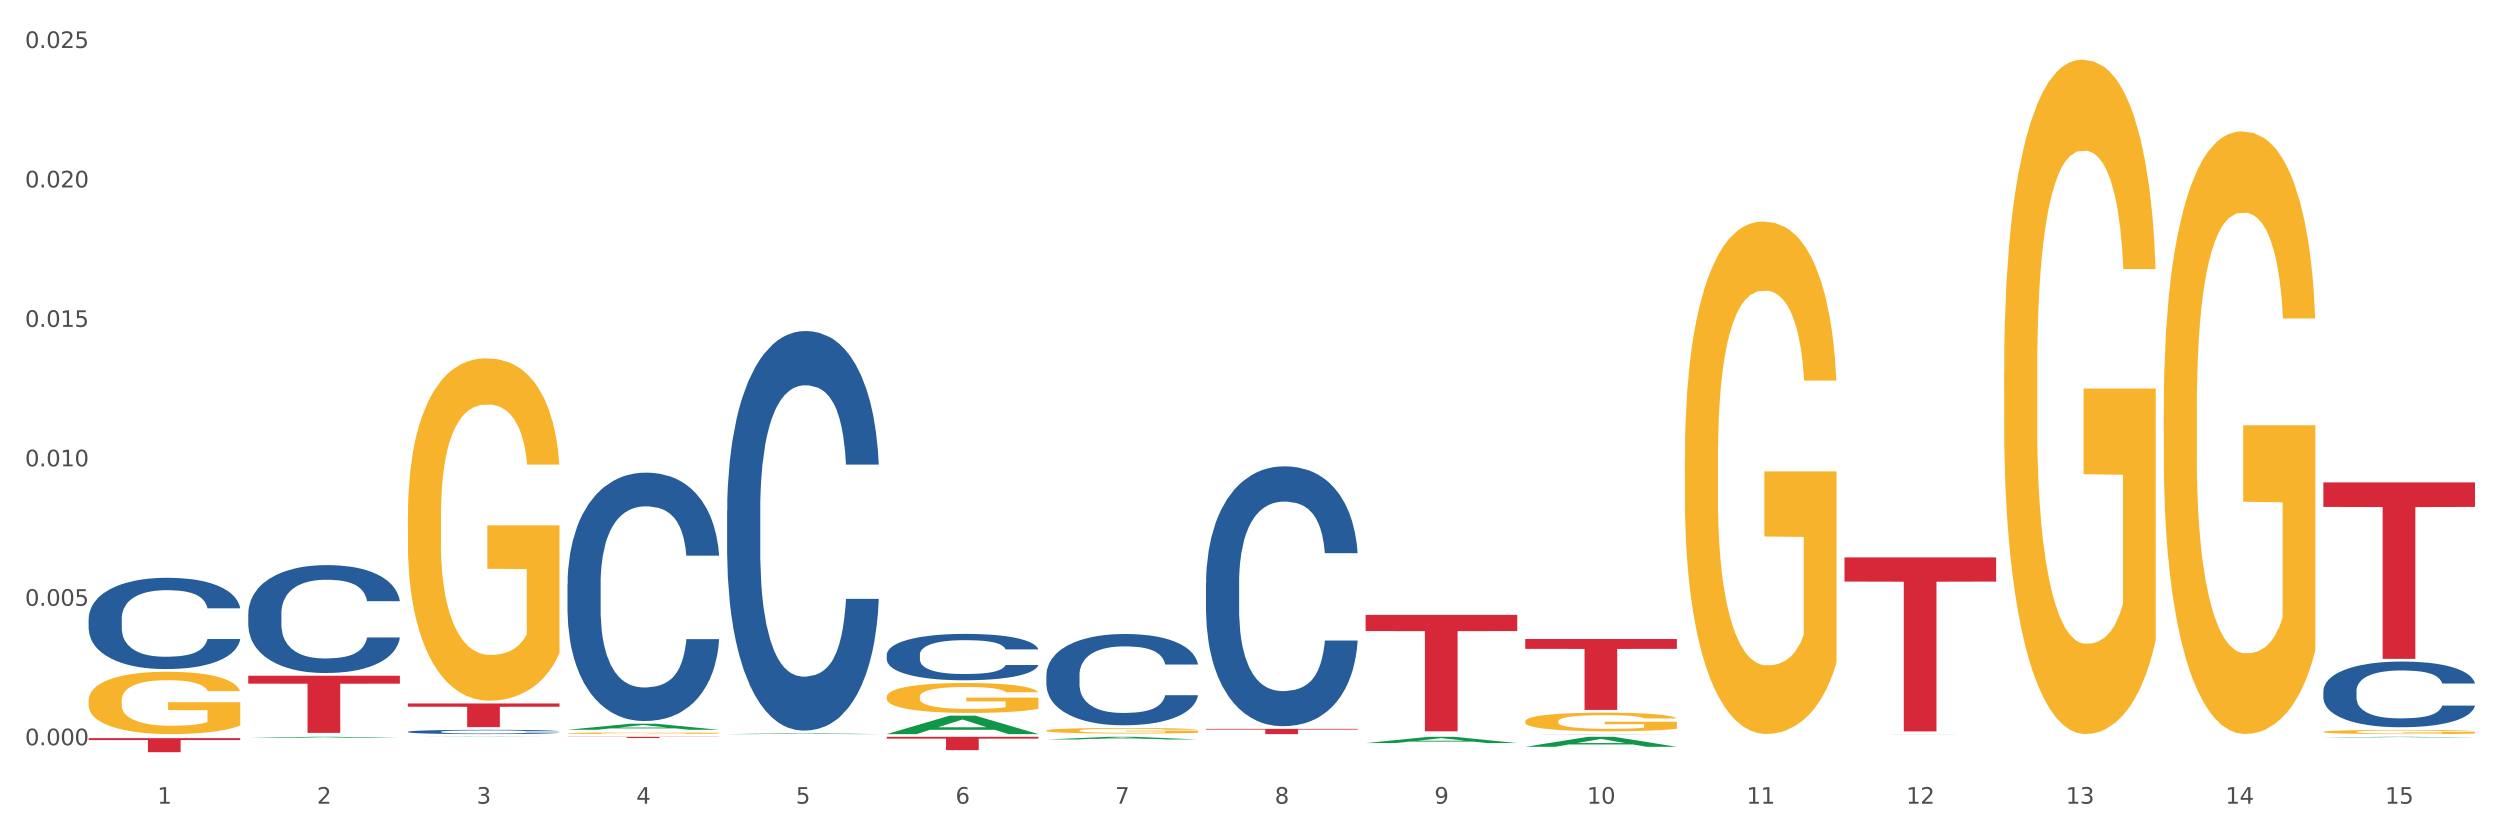 <?xml version="1.0" encoding="utf-8" standalone="no"?>
<!DOCTYPE svg PUBLIC "-//W3C//DTD SVG 1.1//EN"
  "http://www.w3.org/Graphics/SVG/1.1/DTD/svg11.dtd">
<svg xmlns:xlink="http://www.w3.org/1999/xlink" width="1080pt" height="360pt" viewBox="0 0 1080 360" xmlns="http://www.w3.org/2000/svg" version="1.1">
 <rect x="0" y="0" width="1080" height="360" fill="#333333" stroke="none"/>
 <defs>
  <style type="text/css">*{stroke-linejoin: round; stroke-linecap: butt}</style>
 </defs>
 <g id="figure_1">
  <g id="patch_1">
   <path d="M 0 360 
L 1080 360 
L 1080 0 
L 0 0 
z
" style="fill: #ffffff; stroke: #ffffff; stroke-linejoin: miter"/>
  </g>
  <g id="axes_1">
   <g id="matplotlib.axis_1">
    <g id="xtick_1">
     <g id="text_1">
      <!-- 1 -->
      <g style="fill: #4d4d4d" transform="translate(67.984 347.204) scale(0.096 -0.096)">
       <defs>
        <path id="DejaVuSans-31" d="M 794 531 
L 1825 531 
L 1825 4091 
L 703 3866 
L 703 4441 
L 1819 4666 
L 2450 4666 
L 2450 531 
L 3481 531 
L 3481 0 
L 794 0 
L 794 531 
z
" transform="scale(0.016)"/>
       </defs>
       <use xlink:href="#DejaVuSans-31"/>
      </g>
     </g>
    </g>
    <g id="xtick_2">
     <g id="text_2">
      <!-- 2 -->
      <g style="fill: #4d4d4d" transform="translate(136.942 347.204) scale(0.096 -0.096)">
       <defs>
        <path id="DejaVuSans-32" d="M 1228 531 
L 3431 531 
L 3431 0 
L 469 0 
L 469 531 
Q 828 903 1448 1529 
Q 2069 2156 2228 2338 
Q 2531 2678 2651 2914 
Q 2772 3150 2772 3378 
Q 2772 3750 2511 3984 
Q 2250 4219 1831 4219 
Q 1534 4219 1204 4116 
Q 875 4013 500 3803 
L 500 4441 
Q 881 4594 1212 4672 
Q 1544 4750 1819 4750 
Q 2544 4750 2975 4387 
Q 3406 4025 3406 3419 
Q 3406 3131 3298 2873 
Q 3191 2616 2906 2266 
Q 2828 2175 2409 1742 
Q 1991 1309 1228 531 
z
" transform="scale(0.016)"/>
       </defs>
       <use xlink:href="#DejaVuSans-32"/>
      </g>
     </g>
    </g>
    <g id="xtick_3">
     <g id="text_3">
      <!-- 3 -->
      <g style="fill: #4d4d4d" transform="translate(205.899 347.204) scale(0.096 -0.096)">
       <defs>
        <path id="DejaVuSans-33" d="M 2597 2516 
Q 3050 2419 3304 2112 
Q 3559 1806 3559 1356 
Q 3559 666 3084 287 
Q 2609 -91 1734 -91 
Q 1441 -91 1130 -33 
Q 819 25 488 141 
L 488 750 
Q 750 597 1062 519 
Q 1375 441 1716 441 
Q 2309 441 2620 675 
Q 2931 909 2931 1356 
Q 2931 1769 2642 2001 
Q 2353 2234 1838 2234 
L 1294 2234 
L 1294 2753 
L 1863 2753 
Q 2328 2753 2575 2939 
Q 2822 3125 2822 3475 
Q 2822 3834 2567 4026 
Q 2313 4219 1838 4219 
Q 1578 4219 1281 4162 
Q 984 4106 628 3988 
L 628 4550 
Q 988 4650 1302 4700 
Q 1616 4750 1894 4750 
Q 2613 4750 3031 4423 
Q 3450 4097 3450 3541 
Q 3450 3153 3228 2886 
Q 3006 2619 2597 2516 
z
" transform="scale(0.016)"/>
       </defs>
       <use xlink:href="#DejaVuSans-33"/>
      </g>
     </g>
    </g>
    <g id="xtick_4">
     <g id="text_4">
      <!-- 4 -->
      <g style="fill: #4d4d4d" transform="translate(274.857 347.204) scale(0.096 -0.096)">
       <defs>
        <path id="DejaVuSans-34" d="M 2419 4116 
L 825 1625 
L 2419 1625 
L 2419 4116 
z
M 2253 4666 
L 3047 4666 
L 3047 1625 
L 3713 1625 
L 3713 1100 
L 3047 1100 
L 3047 0 
L 2419 0 
L 2419 1100 
L 313 1100 
L 313 1709 
L 2253 4666 
z
" transform="scale(0.016)"/>
       </defs>
       <use xlink:href="#DejaVuSans-34"/>
      </g>
     </g>
    </g>
    <g id="xtick_5">
     <g id="text_5">
      <!-- 5 -->
      <g style="fill: #4d4d4d" transform="translate(343.815 347.204) scale(0.096 -0.096)">
       <defs>
        <path id="DejaVuSans-35" d="M 691 4666 
L 3169 4666 
L 3169 4134 
L 1269 4134 
L 1269 2991 
Q 1406 3038 1543 3061 
Q 1681 3084 1819 3084 
Q 2600 3084 3056 2656 
Q 3513 2228 3513 1497 
Q 3513 744 3044 326 
Q 2575 -91 1722 -91 
Q 1428 -91 1123 -41 
Q 819 9 494 109 
L 494 744 
Q 775 591 1075 516 
Q 1375 441 1709 441 
Q 2250 441 2565 725 
Q 2881 1009 2881 1497 
Q 2881 1984 2565 2268 
Q 2250 2553 1709 2553 
Q 1456 2553 1204 2497 
Q 953 2441 691 2322 
L 691 4666 
z
" transform="scale(0.016)"/>
       </defs>
       <use xlink:href="#DejaVuSans-35"/>
      </g>
     </g>
    </g>
    <g id="xtick_6">
     <g id="text_6">
      <!-- 6 -->
      <g style="fill: #4d4d4d" transform="translate(412.772 347.204) scale(0.096 -0.096)">
       <defs>
        <path id="DejaVuSans-36" d="M 2113 2584 
Q 1688 2584 1439 2293 
Q 1191 2003 1191 1497 
Q 1191 994 1439 701 
Q 1688 409 2113 409 
Q 2538 409 2786 701 
Q 3034 994 3034 1497 
Q 3034 2003 2786 2293 
Q 2538 2584 2113 2584 
z
M 3366 4563 
L 3366 3988 
Q 3128 4100 2886 4159 
Q 2644 4219 2406 4219 
Q 1781 4219 1451 3797 
Q 1122 3375 1075 2522 
Q 1259 2794 1537 2939 
Q 1816 3084 2150 3084 
Q 2853 3084 3261 2657 
Q 3669 2231 3669 1497 
Q 3669 778 3244 343 
Q 2819 -91 2113 -91 
Q 1303 -91 875 529 
Q 447 1150 447 2328 
Q 447 3434 972 4092 
Q 1497 4750 2381 4750 
Q 2619 4750 2861 4703 
Q 3103 4656 3366 4563 
z
" transform="scale(0.016)"/>
       </defs>
       <use xlink:href="#DejaVuSans-36"/>
      </g>
     </g>
    </g>
    <g id="xtick_7">
     <g id="text_7">
      <!-- 7 -->
      <g style="fill: #4d4d4d" transform="translate(481.73 347.204) scale(0.096 -0.096)">
       <defs>
        <path id="DejaVuSans-37" d="M 525 4666 
L 3525 4666 
L 3525 4397 
L 1831 0 
L 1172 0 
L 2766 4134 
L 525 4134 
L 525 4666 
z
" transform="scale(0.016)"/>
       </defs>
       <use xlink:href="#DejaVuSans-37"/>
      </g>
     </g>
    </g>
    <g id="xtick_8">
     <g id="text_8">
      <!-- 8 -->
      <g style="fill: #4d4d4d" transform="translate(550.688 347.204) scale(0.096 -0.096)">
       <defs>
        <path id="DejaVuSans-38" d="M 2034 2216 
Q 1584 2216 1326 1975 
Q 1069 1734 1069 1313 
Q 1069 891 1326 650 
Q 1584 409 2034 409 
Q 2484 409 2743 651 
Q 3003 894 3003 1313 
Q 3003 1734 2745 1975 
Q 2488 2216 2034 2216 
z
M 1403 2484 
Q 997 2584 770 2862 
Q 544 3141 544 3541 
Q 544 4100 942 4425 
Q 1341 4750 2034 4750 
Q 2731 4750 3128 4425 
Q 3525 4100 3525 3541 
Q 3525 3141 3298 2862 
Q 3072 2584 2669 2484 
Q 3125 2378 3379 2068 
Q 3634 1759 3634 1313 
Q 3634 634 3220 271 
Q 2806 -91 2034 -91 
Q 1263 -91 848 271 
Q 434 634 434 1313 
Q 434 1759 690 2068 
Q 947 2378 1403 2484 
z
M 1172 3481 
Q 1172 3119 1398 2916 
Q 1625 2713 2034 2713 
Q 2441 2713 2670 2916 
Q 2900 3119 2900 3481 
Q 2900 3844 2670 4047 
Q 2441 4250 2034 4250 
Q 1625 4250 1398 4047 
Q 1172 3844 1172 3481 
z
" transform="scale(0.016)"/>
       </defs>
       <use xlink:href="#DejaVuSans-38"/>
      </g>
     </g>
    </g>
    <g id="xtick_9">
     <g id="text_9">
      <!-- 9 -->
      <g style="fill: #4d4d4d" transform="translate(619.645 347.204) scale(0.096 -0.096)">
       <defs>
        <path id="DejaVuSans-39" d="M 703 97 
L 703 672 
Q 941 559 1184 500 
Q 1428 441 1663 441 
Q 2288 441 2617 861 
Q 2947 1281 2994 2138 
Q 2813 1869 2534 1725 
Q 2256 1581 1919 1581 
Q 1219 1581 811 2004 
Q 403 2428 403 3163 
Q 403 3881 828 4315 
Q 1253 4750 1959 4750 
Q 2769 4750 3195 4129 
Q 3622 3509 3622 2328 
Q 3622 1225 3098 567 
Q 2575 -91 1691 -91 
Q 1453 -91 1209 -44 
Q 966 3 703 97 
z
M 1959 2075 
Q 2384 2075 2632 2365 
Q 2881 2656 2881 3163 
Q 2881 3666 2632 3958 
Q 2384 4250 1959 4250 
Q 1534 4250 1286 3958 
Q 1038 3666 1038 3163 
Q 1038 2656 1286 2365 
Q 1534 2075 1959 2075 
z
" transform="scale(0.016)"/>
       </defs>
       <use xlink:href="#DejaVuSans-39"/>
      </g>
     </g>
    </g>
    <g id="xtick_10">
     <g id="text_10">
      <!-- 10 -->
      <g style="fill: #4d4d4d" transform="translate(685.549 347.204) scale(0.096 -0.096)">
       <defs>
        <path id="DejaVuSans-30" d="M 2034 4250 
Q 1547 4250 1301 3770 
Q 1056 3291 1056 2328 
Q 1056 1369 1301 889 
Q 1547 409 2034 409 
Q 2525 409 2770 889 
Q 3016 1369 3016 2328 
Q 3016 3291 2770 3770 
Q 2525 4250 2034 4250 
z
M 2034 4750 
Q 2819 4750 3233 4129 
Q 3647 3509 3647 2328 
Q 3647 1150 3233 529 
Q 2819 -91 2034 -91 
Q 1250 -91 836 529 
Q 422 1150 422 2328 
Q 422 3509 836 4129 
Q 1250 4750 2034 4750 
z
" transform="scale(0.016)"/>
       </defs>
       <use xlink:href="#DejaVuSans-31"/>
       <use xlink:href="#DejaVuSans-30" transform="translate(63.623 0)"/>
      </g>
     </g>
    </g>
    <g id="xtick_11">
     <g id="text_11">
      <!-- 11 -->
      <g style="fill: #4d4d4d" transform="translate(754.506 347.204) scale(0.096 -0.096)">
       <use xlink:href="#DejaVuSans-31"/>
       <use xlink:href="#DejaVuSans-31" transform="translate(63.623 0)"/>
      </g>
     </g>
    </g>
    <g id="xtick_12">
     <g id="text_12">
      <!-- 12 -->
      <g style="fill: #4d4d4d" transform="translate(823.464 347.204) scale(0.096 -0.096)">
       <use xlink:href="#DejaVuSans-31"/>
       <use xlink:href="#DejaVuSans-32" transform="translate(63.623 0)"/>
      </g>
     </g>
    </g>
    <g id="xtick_13">
     <g id="text_13">
      <!-- 13 -->
      <g style="fill: #4d4d4d" transform="translate(892.422 347.204) scale(0.096 -0.096)">
       <use xlink:href="#DejaVuSans-31"/>
       <use xlink:href="#DejaVuSans-33" transform="translate(63.623 0)"/>
      </g>
     </g>
    </g>
    <g id="xtick_14">
     <g id="text_14">
      <!-- 14 -->
      <g style="fill: #4d4d4d" transform="translate(961.379 347.204) scale(0.096 -0.096)">
       <use xlink:href="#DejaVuSans-31"/>
       <use xlink:href="#DejaVuSans-34" transform="translate(63.623 0)"/>
      </g>
     </g>
    </g>
    <g id="xtick_15">
     <g id="text_15">
      <!-- 15 -->
      <g style="fill: #4d4d4d" transform="translate(1030.337 347.204) scale(0.096 -0.096)">
       <use xlink:href="#DejaVuSans-31"/>
       <use xlink:href="#DejaVuSans-35" transform="translate(63.623 0)"/>
      </g>
     </g>
    </g>
    <g id="xtick_16"/>
    <g id="xtick_17"/>
    <g id="xtick_18"/>
    <g id="xtick_19"/>
    <g id="xtick_20"/>
    <g id="xtick_21"/>
    <g id="xtick_22"/>
    <g id="xtick_23"/>
    <g id="xtick_24"/>
    <g id="xtick_25"/>
    <g id="xtick_26"/>
    <g id="xtick_27"/>
    <g id="xtick_28"/>
    <g id="xtick_29"/>
   </g>
   <g id="matplotlib.axis_2">
    <g id="ytick_1">
     <g id="text_16">
      <!-- 0.000 -->
      <g style="fill: #4d4d4d" transform="translate(10.8 321.95) scale(0.096 -0.096)">
       <defs>
        <path id="DejaVuSans-2e" d="M 684 794 
L 1344 794 
L 1344 0 
L 684 0 
L 684 794 
z
" transform="scale(0.016)"/>
       </defs>
       <use xlink:href="#DejaVuSans-30"/>
       <use xlink:href="#DejaVuSans-2e" transform="translate(63.623 0)"/>
       <use xlink:href="#DejaVuSans-30" transform="translate(95.41 0)"/>
       <use xlink:href="#DejaVuSans-30" transform="translate(159.033 0)"/>
       <use xlink:href="#DejaVuSans-30" transform="translate(222.656 0)"/>
      </g>
     </g>
    </g>
    <g id="ytick_2">
     <g id="text_17">
      <!-- 0.005 -->
      <g style="fill: #4d4d4d" transform="translate(10.8 261.706) scale(0.096 -0.096)">
       <use xlink:href="#DejaVuSans-30"/>
       <use xlink:href="#DejaVuSans-2e" transform="translate(63.623 0)"/>
       <use xlink:href="#DejaVuSans-30" transform="translate(95.41 0)"/>
       <use xlink:href="#DejaVuSans-30" transform="translate(159.033 0)"/>
       <use xlink:href="#DejaVuSans-35" transform="translate(222.656 0)"/>
      </g>
     </g>
    </g>
    <g id="ytick_3">
     <g id="text_18">
      <!-- 0.010 -->
      <g style="fill: #4d4d4d" transform="translate(10.8 201.462) scale(0.096 -0.096)">
       <use xlink:href="#DejaVuSans-30"/>
       <use xlink:href="#DejaVuSans-2e" transform="translate(63.623 0)"/>
       <use xlink:href="#DejaVuSans-30" transform="translate(95.41 0)"/>
       <use xlink:href="#DejaVuSans-31" transform="translate(159.033 0)"/>
       <use xlink:href="#DejaVuSans-30" transform="translate(222.656 0)"/>
      </g>
     </g>
    </g>
    <g id="ytick_4">
     <g id="text_19">
      <!-- 0.015 -->
      <g style="fill: #4d4d4d" transform="translate(10.8 141.218) scale(0.096 -0.096)">
       <use xlink:href="#DejaVuSans-30"/>
       <use xlink:href="#DejaVuSans-2e" transform="translate(63.623 0)"/>
       <use xlink:href="#DejaVuSans-30" transform="translate(95.41 0)"/>
       <use xlink:href="#DejaVuSans-31" transform="translate(159.033 0)"/>
       <use xlink:href="#DejaVuSans-35" transform="translate(222.656 0)"/>
      </g>
     </g>
    </g>
    <g id="ytick_5">
     <g id="text_20">
      <!-- 0.020 -->
      <g style="fill: #4d4d4d" transform="translate(10.8 80.974) scale(0.096 -0.096)">
       <use xlink:href="#DejaVuSans-30"/>
       <use xlink:href="#DejaVuSans-2e" transform="translate(63.623 0)"/>
       <use xlink:href="#DejaVuSans-30" transform="translate(95.41 0)"/>
       <use xlink:href="#DejaVuSans-32" transform="translate(159.033 0)"/>
       <use xlink:href="#DejaVuSans-30" transform="translate(222.656 0)"/>
      </g>
     </g>
    </g>
    <g id="ytick_6">
     <g id="text_21">
      <!-- 0.025 -->
      <g style="fill: #4d4d4d" transform="translate(10.8 20.731) scale(0.096 -0.096)">
       <use xlink:href="#DejaVuSans-30"/>
       <use xlink:href="#DejaVuSans-2e" transform="translate(63.623 0)"/>
       <use xlink:href="#DejaVuSans-30" transform="translate(95.41 0)"/>
       <use xlink:href="#DejaVuSans-32" transform="translate(159.033 0)"/>
       <use xlink:href="#DejaVuSans-35" transform="translate(222.656 0)"/>
      </g>
     </g>
    </g>
    <g id="ytick_7"/>
    <g id="ytick_8"/>
    <g id="ytick_9"/>
    <g id="ytick_10"/>
    <g id="ytick_11"/>
   </g>
   <g id="PolyCollection_1">
    <path d="M 107.241 318.827 
L 107.308 318.827 
L 134.323 318.303 
L 145.533 318.303 
L 172.75 318.828 
L 159.784 318.828 
L 153.908 318.706 
L 126.016 318.706 
L 125.813 318.708 
L 120.14 318.828 
L 107.241 318.828 
L 107.241 318.827 
L 129.527 318.633 
L 150.396 318.632 
L 140.063 318.415 
L 139.928 318.414 
L 139.793 318.415 
L 129.46 318.632 
L 129.527 318.633 
L 107.241 318.827 
z
" clip-path="url(#p30afabf4aa)" style="fill: #109648"/>
    <path d="M 658.902 276.044 
L 724.412 276.044 
L 724.412 280.304 
L 698.642 280.333 
L 698.642 306.701 
L 684.516 306.701 
L 684.516 280.333 
L 658.902 280.304 
L 658.902 276.073 
L 658.902 276.044 
z
" clip-path="url(#p30afabf4aa)" style="fill: #d62839"/>
    <path d="M 589.944 265.619 
L 655.454 265.619 
L 655.454 272.612 
L 629.685 272.659 
L 629.685 315.938 
L 615.558 315.938 
L 615.558 272.659 
L 589.944 272.612 
L 589.944 265.667 
L 589.944 265.619 
z
" clip-path="url(#p30afabf4aa)" style="fill: #d62839"/>
    <path d="M 520.987 314.884 
L 586.496 314.884 
L 586.496 315.196 
L 560.727 315.198 
L 560.727 317.133 
L 546.601 317.133 
L 546.601 315.198 
L 520.987 315.196 
L 520.987 314.886 
L 520.987 314.884 
z
" clip-path="url(#p30afabf4aa)" style="fill: #d62839"/>
    <path d="M 383.071 318.303 
L 448.581 318.303 
L 448.581 319.103 
L 422.812 319.108 
L 422.812 324.059 
L 408.685 324.059 
L 408.685 319.108 
L 383.071 319.103 
L 383.071 318.308 
L 383.071 318.303 
z
" clip-path="url(#p30afabf4aa)" style="fill: #d62839"/>
    <path d="M 245.156 318.303 
L 310.666 318.303 
L 310.666 318.379 
L 284.897 318.379 
L 284.897 318.849 
L 270.77 318.849 
L 270.77 318.379 
L 245.156 318.379 
L 245.156 318.303 
L 245.156 318.303 
z
" clip-path="url(#p30afabf4aa)" style="fill: #d62839"/>
    <path d="M 176.198 303.894 
L 241.708 303.894 
L 241.708 305.315 
L 215.939 305.324 
L 215.939 314.116 
L 201.812 314.116 
L 201.812 305.324 
L 176.198 305.315 
L 176.198 303.904 
L 176.198 303.894 
z
" clip-path="url(#p30afabf4aa)" style="fill: #d62839"/>
    <path d="M 107.241 291.915 
L 172.75 291.915 
L 172.75 295.346 
L 146.981 295.369 
L 146.981 316.605 
L 132.855 316.605 
L 132.855 295.369 
L 107.241 295.346 
L 107.241 291.938 
L 107.241 291.915 
z
" clip-path="url(#p30afabf4aa)" style="fill: #d62839"/>
    <path d="M 38.283 318.864 
L 103.793 318.864 
L 103.793 319.709 
L 78.024 319.715 
L 78.024 324.95 
L 63.897 324.95 
L 63.897 319.715 
L 38.283 319.709 
L 38.283 318.869 
L 38.283 318.864 
z
" clip-path="url(#p30afabf4aa)" style="fill: #d62839"/>
    <path d="M 38.283 267.324 
L 38.36 267.288 
L 38.36 266.28 
L 38.593 264.911 
L 39.445 262.391 
L 40.529 260.482 
L 42.387 258.249 
L 43.394 257.313 
L 44.71 256.269 
L 47.42 254.576 
L 50.518 253.136 
L 52.686 252.343 
L 54.312 251.839 
L 57.951 250.939 
L 60.042 250.543 
L 62.21 250.219 
L 64.069 250.003 
L 67.166 249.751 
L 69.644 249.643 
L 72.509 249.607 
L 74.91 249.643 
L 78.084 249.787 
L 82.731 250.219 
L 84.512 250.471 
L 86.912 250.903 
L 89.39 251.479 
L 91.403 252.055 
L 93.726 252.884 
L 96.127 253.964 
L 98.45 255.332 
L 100.076 256.593 
L 101.392 257.925 
L 102.554 259.546 
L 103.406 261.31 
L 103.793 262.787 
L 89.622 262.787 
L 89.235 261.454 
L 88.461 260.014 
L 87.686 259.041 
L 86.835 258.249 
L 85.518 257.349 
L 84.357 256.773 
L 82.421 256.089 
L 80.64 255.656 
L 79.169 255.404 
L 77.388 255.188 
L 73.593 254.972 
L 70.883 254.972 
L 69.179 255.044 
L 67.089 255.224 
L 65.308 255.476 
L 63.217 255.909 
L 61.591 256.377 
L 59.965 256.989 
L 59.036 257.421 
L 57.642 258.213 
L 56.712 258.861 
L 55.474 259.978 
L 54.777 260.77 
L 53.538 262.823 
L 52.996 264.335 
L 52.763 265.379 
L 52.608 266.532 
L 52.608 272.15 
L 53.073 274.67 
L 53.46 275.751 
L 54.08 276.975 
L 55.241 278.56 
L 56.945 280.108 
L 58.726 281.224 
L 60.197 281.909 
L 61.591 282.413 
L 62.985 282.809 
L 64.688 283.169 
L 66.082 283.385 
L 68.173 283.601 
L 70.651 283.709 
L 72.587 283.709 
L 76.536 283.529 
L 78.317 283.349 
L 80.02 283.097 
L 81.879 282.701 
L 83.35 282.269 
L 84.202 281.945 
L 85.596 281.26 
L 86.68 280.54 
L 87.609 279.712 
L 88.228 278.992 
L 88.925 277.911 
L 89.467 276.687 
L 89.622 276.039 
L 103.793 276.039 
L 103.483 277.335 
L 102.941 278.596 
L 101.857 280.288 
L 101.005 281.26 
L 99.689 282.449 
L 98.295 283.457 
L 96.359 284.573 
L 94.578 285.402 
L 92.72 286.122 
L 90.706 286.77 
L 87.067 287.67 
L 85.75 287.922 
L 82.963 288.355 
L 80.795 288.607 
L 77.62 288.859 
L 74.368 289.003 
L 70.96 289.039 
L 67.94 288.967 
L 64.611 288.751 
L 62.52 288.535 
L 60.197 288.211 
L 57.487 287.706 
L 54.931 287.094 
L 52.531 286.374 
L 50.285 285.546 
L 48.195 284.609 
L 45.484 283.061 
L 43.471 281.548 
L 42 280.144 
L 40.993 278.956 
L 39.987 277.443 
L 39.445 276.399 
L 38.593 273.878 
L 38.283 271.537 
L 38.283 267.324 
z
" clip-path="url(#p30afabf4aa)" style="fill: #255c99"/>
    <path d="M 107.241 265.072 
L 107.318 265.029 
L 107.318 263.837 
L 107.55 262.219 
L 108.402 259.239 
L 109.486 256.983 
L 111.345 254.343 
L 112.351 253.236 
L 113.668 252.002 
L 116.378 250.001 
L 119.475 248.298 
L 121.644 247.361 
L 123.27 246.765 
L 126.909 245.7 
L 129 245.232 
L 131.168 244.849 
L 133.026 244.594 
L 136.124 244.296 
L 138.602 244.168 
L 141.467 244.125 
L 143.867 244.168 
L 147.042 244.338 
L 151.688 244.849 
L 153.469 245.147 
L 155.87 245.658 
L 158.348 246.339 
L 160.361 247.02 
L 162.684 248 
L 165.084 249.277 
L 167.407 250.895 
L 169.034 252.385 
L 170.35 253.96 
L 171.511 255.876 
L 172.363 257.962 
L 172.75 259.708 
L 158.58 259.708 
L 158.193 258.132 
L 157.418 256.429 
L 156.644 255.28 
L 155.792 254.343 
L 154.476 253.279 
L 153.314 252.598 
L 151.378 251.789 
L 149.597 251.278 
L 148.126 250.98 
L 146.345 250.724 
L 142.551 250.469 
L 139.841 250.469 
L 138.137 250.554 
L 136.046 250.767 
L 134.265 251.065 
L 132.175 251.576 
L 130.549 252.129 
L 128.922 252.853 
L 127.993 253.364 
L 126.599 254.301 
L 125.67 255.067 
L 124.431 256.387 
L 123.734 257.323 
L 122.495 259.75 
L 121.953 261.538 
L 121.721 262.773 
L 121.566 264.135 
L 121.566 270.777 
L 122.031 273.757 
L 122.418 275.034 
L 123.037 276.482 
L 124.199 278.355 
L 125.902 280.186 
L 127.683 281.506 
L 129.155 282.315 
L 130.549 282.911 
L 131.942 283.379 
L 133.646 283.805 
L 135.04 284.06 
L 137.13 284.316 
L 139.608 284.443 
L 141.544 284.443 
L 145.493 284.231 
L 147.274 284.018 
L 148.978 283.72 
L 150.836 283.251 
L 152.308 282.74 
L 153.159 282.357 
L 154.553 281.548 
L 155.637 280.697 
L 156.567 279.718 
L 157.186 278.866 
L 157.883 277.589 
L 158.425 276.141 
L 158.58 275.375 
L 172.75 275.375 
L 172.441 276.908 
L 171.899 278.398 
L 170.815 280.399 
L 169.963 281.548 
L 168.646 282.953 
L 167.253 284.145 
L 165.317 285.465 
L 163.536 286.444 
L 161.677 287.296 
L 159.664 288.062 
L 156.025 289.127 
L 154.708 289.425 
L 151.92 289.936 
L 149.752 290.234 
L 146.577 290.532 
L 143.325 290.702 
L 139.918 290.745 
L 136.898 290.659 
L 133.568 290.404 
L 131.478 290.148 
L 129.155 289.765 
L 126.444 289.169 
L 123.889 288.445 
L 121.489 287.594 
L 119.243 286.615 
L 117.152 285.508 
L 114.442 283.677 
L 112.429 281.889 
L 110.958 280.229 
L 109.951 278.824 
L 108.944 277.035 
L 108.402 275.801 
L 107.55 272.821 
L 107.241 270.053 
L 107.241 265.072 
z
" clip-path="url(#p30afabf4aa)" style="fill: #255c99"/>
    <path d="M 176.198 316.116 
L 176.276 316.114 
L 176.276 316.067 
L 176.508 316.003 
L 177.36 315.885 
L 178.444 315.795 
L 180.302 315.691 
L 181.309 315.647 
L 182.625 315.598 
L 185.336 315.519 
L 188.433 315.451 
L 190.601 315.414 
L 192.227 315.391 
L 195.867 315.348 
L 197.957 315.33 
L 200.126 315.315 
L 201.984 315.304 
L 205.081 315.293 
L 207.559 315.288 
L 210.424 315.286 
L 212.825 315.288 
L 216 315.294 
L 220.646 315.315 
L 222.427 315.326 
L 224.827 315.347 
L 227.305 315.374 
L 229.319 315.401 
L 231.642 315.439 
L 234.042 315.49 
L 236.365 315.554 
L 237.991 315.613 
L 239.308 315.676 
L 240.469 315.751 
L 241.321 315.834 
L 241.708 315.903 
L 227.538 315.903 
L 227.15 315.841 
L 226.376 315.773 
L 225.602 315.728 
L 224.75 315.691 
L 223.433 315.649 
L 222.272 315.622 
L 220.336 315.59 
L 218.555 315.569 
L 217.084 315.557 
L 215.303 315.547 
L 211.509 315.537 
L 208.798 315.537 
L 207.095 315.541 
L 205.004 315.549 
L 203.223 315.561 
L 201.132 315.581 
L 199.506 315.603 
L 197.88 315.632 
L 196.951 315.652 
L 195.557 315.689 
L 194.628 315.719 
L 193.389 315.772 
L 192.692 315.809 
L 191.453 315.905 
L 190.911 315.976 
L 190.679 316.025 
L 190.524 316.079 
L 190.524 316.342 
L 190.988 316.46 
L 191.376 316.51 
L 191.995 316.568 
L 193.157 316.642 
L 194.86 316.714 
L 196.641 316.767 
L 198.112 316.799 
L 199.506 316.822 
L 200.9 316.841 
L 202.604 316.858 
L 203.997 316.868 
L 206.088 316.878 
L 208.566 316.883 
L 210.502 316.883 
L 214.451 316.875 
L 216.232 316.866 
L 217.936 316.854 
L 219.794 316.836 
L 221.265 316.816 
L 222.117 316.8 
L 223.511 316.768 
L 224.595 316.735 
L 225.524 316.696 
L 226.144 316.662 
L 226.841 316.612 
L 227.383 316.554 
L 227.538 316.524 
L 241.708 316.524 
L 241.398 316.585 
L 240.856 316.644 
L 239.772 316.723 
L 238.92 316.768 
L 237.604 316.824 
L 236.21 316.871 
L 234.274 316.924 
L 232.493 316.962 
L 230.635 316.996 
L 228.622 317.026 
L 224.982 317.069 
L 223.666 317.08 
L 220.878 317.101 
L 218.71 317.112 
L 215.535 317.124 
L 212.283 317.131 
L 208.876 317.133 
L 205.856 317.129 
L 202.526 317.119 
L 200.435 317.109 
L 198.112 317.094 
L 195.402 317.07 
L 192.847 317.042 
L 190.446 317.008 
L 188.201 316.969 
L 186.11 316.925 
L 183.4 316.853 
L 181.386 316.782 
L 179.915 316.716 
L 178.909 316.66 
L 177.902 316.59 
L 177.36 316.541 
L 176.508 316.423 
L 176.198 316.313 
L 176.198 316.116 
z
" clip-path="url(#p30afabf4aa)" style="fill: #255c99"/>
    <path d="M 245.156 252.392 
L 245.233 252.294 
L 245.233 249.549 
L 245.466 245.825 
L 246.317 238.965 
L 247.402 233.771 
L 249.26 227.695 
L 250.267 225.146 
L 251.583 222.304 
L 254.293 217.698 
L 257.391 213.778 
L 259.559 211.622 
L 261.185 210.25 
L 264.824 207.8 
L 266.915 206.722 
L 269.083 205.84 
L 270.942 205.252 
L 274.039 204.566 
L 276.517 204.272 
L 279.382 204.174 
L 281.783 204.272 
L 284.957 204.664 
L 289.604 205.84 
L 291.385 206.526 
L 293.785 207.702 
L 296.263 209.27 
L 298.276 210.838 
L 300.599 213.092 
L 303 216.032 
L 305.323 219.756 
L 306.949 223.186 
L 308.265 226.813 
L 309.427 231.223 
L 310.279 236.025 
L 310.666 240.043 
L 296.495 240.043 
L 296.108 236.417 
L 295.334 232.497 
L 294.559 229.851 
L 293.708 227.695 
L 292.391 225.244 
L 291.23 223.676 
L 289.294 221.814 
L 287.513 220.638 
L 286.042 219.952 
L 284.261 219.364 
L 280.466 218.776 
L 277.756 218.776 
L 276.052 218.972 
L 273.962 219.462 
L 272.181 220.148 
L 270.09 221.324 
L 268.464 222.598 
L 266.838 224.264 
L 265.908 225.441 
L 264.515 227.597 
L 263.585 229.361 
L 262.346 232.399 
L 261.65 234.555 
L 260.411 240.141 
L 259.869 244.257 
L 259.636 247.099 
L 259.481 250.235 
L 259.481 265.524 
L 259.946 272.384 
L 260.333 275.324 
L 260.953 278.657 
L 262.114 282.969 
L 263.818 287.183 
L 265.599 290.221 
L 267.07 292.083 
L 268.464 293.455 
L 269.858 294.533 
L 271.561 295.513 
L 272.955 296.101 
L 275.046 296.689 
L 277.524 296.983 
L 279.46 296.983 
L 283.409 296.493 
L 285.19 296.003 
L 286.893 295.317 
L 288.752 294.239 
L 290.223 293.063 
L 291.075 292.181 
L 292.469 290.319 
L 293.553 288.359 
L 294.482 286.105 
L 295.101 284.145 
L 295.798 281.205 
L 296.34 277.873 
L 296.495 276.108 
L 310.666 276.108 
L 310.356 279.637 
L 309.814 283.067 
L 308.73 287.673 
L 307.878 290.319 
L 306.562 293.553 
L 305.168 296.297 
L 303.232 299.335 
L 301.451 301.589 
L 299.593 303.55 
L 297.579 305.314 
L 293.94 307.764 
L 292.623 308.45 
L 289.836 309.626 
L 287.668 310.312 
L 284.493 310.998 
L 281.241 311.39 
L 277.833 311.488 
L 274.813 311.292 
L 271.484 310.704 
L 269.393 310.116 
L 267.07 309.234 
L 264.36 307.862 
L 261.804 306.196 
L 259.404 304.236 
L 257.158 301.981 
L 255.068 299.433 
L 252.357 295.219 
L 250.344 291.103 
L 248.873 287.281 
L 247.866 284.047 
L 246.86 279.931 
L 246.317 277.088 
L 245.466 270.228 
L 245.156 263.858 
L 245.156 252.392 
z
" clip-path="url(#p30afabf4aa)" style="fill: #255c99"/>
    <path d="M 314.114 220.564 
L 314.191 220.406 
L 314.191 215.992 
L 314.423 210.001 
L 315.275 198.965 
L 316.359 190.61 
L 318.218 180.835 
L 319.224 176.736 
L 320.541 172.164 
L 323.251 164.754 
L 326.348 158.448 
L 328.516 154.979 
L 330.143 152.772 
L 333.782 148.831 
L 335.873 147.097 
L 338.041 145.678 
L 339.899 144.732 
L 342.997 143.628 
L 345.475 143.155 
L 348.34 142.998 
L 350.74 143.155 
L 353.915 143.786 
L 358.561 145.678 
L 360.342 146.781 
L 362.743 148.673 
L 365.221 151.196 
L 367.234 153.718 
L 369.557 157.344 
L 371.957 162.074 
L 374.28 168.065 
L 375.907 173.583 
L 377.223 179.416 
L 378.384 186.51 
L 379.236 194.236 
L 379.623 200.699 
L 365.453 200.699 
L 365.066 194.866 
L 364.291 188.56 
L 363.517 184.303 
L 362.665 180.835 
L 361.349 176.894 
L 360.187 174.371 
L 358.251 171.376 
L 356.47 169.484 
L 354.999 168.38 
L 353.218 167.434 
L 349.424 166.488 
L 346.714 166.488 
L 345.01 166.804 
L 342.919 167.592 
L 341.138 168.695 
L 339.048 170.587 
L 337.421 172.637 
L 335.795 175.317 
L 334.866 177.209 
L 333.472 180.677 
L 332.543 183.515 
L 331.304 188.402 
L 330.607 191.871 
L 329.368 200.857 
L 328.826 207.479 
L 328.594 212.051 
L 328.439 217.096 
L 328.439 241.69 
L 328.904 252.726 
L 329.291 257.455 
L 329.91 262.816 
L 331.072 269.752 
L 332.775 276.532 
L 334.556 281.419 
L 336.028 284.414 
L 337.421 286.622 
L 338.815 288.356 
L 340.519 289.932 
L 341.913 290.878 
L 344.003 291.824 
L 346.481 292.297 
L 348.417 292.297 
L 352.366 291.509 
L 354.147 290.721 
L 355.851 289.617 
L 357.709 287.883 
L 359.181 285.991 
L 360.032 284.572 
L 361.426 281.577 
L 362.51 278.424 
L 363.44 274.797 
L 364.059 271.644 
L 364.756 266.915 
L 365.298 261.554 
L 365.453 258.717 
L 379.623 258.717 
L 379.314 264.392 
L 378.772 269.91 
L 377.688 277.32 
L 376.836 281.577 
L 375.519 286.779 
L 374.126 291.194 
L 372.19 296.081 
L 370.409 299.707 
L 368.55 302.86 
L 366.537 305.698 
L 362.898 309.639 
L 361.581 310.743 
L 358.793 312.635 
L 356.625 313.738 
L 353.45 314.842 
L 350.198 315.473 
L 346.791 315.63 
L 343.771 315.315 
L 340.441 314.369 
L 338.351 313.423 
L 336.028 312.004 
L 333.317 309.797 
L 330.762 307.117 
L 328.362 303.964 
L 326.116 300.338 
L 324.025 296.239 
L 321.315 289.459 
L 319.302 282.838 
L 317.831 276.689 
L 316.824 271.487 
L 315.817 264.865 
L 315.275 260.293 
L 314.423 249.257 
L 314.114 239.01 
L 314.114 220.564 
z
" clip-path="url(#p30afabf4aa)" style="fill: #255c99"/>
    <path d="M 796.817 240.789 
L 862.327 240.789 
L 862.327 251.236 
L 836.558 251.306 
L 836.558 315.961 
L 822.431 315.961 
L 822.431 251.306 
L 796.817 251.236 
L 796.817 240.86 
L 796.817 240.789 
z
" clip-path="url(#p30afabf4aa)" style="fill: #d62839"/>
    <path d="M 383.071 282.843 
L 383.149 282.825 
L 383.149 282.312 
L 383.381 281.617 
L 384.233 280.336 
L 385.317 279.366 
L 387.175 278.232 
L 388.182 277.756 
L 389.498 277.225 
L 392.209 276.365 
L 395.306 275.633 
L 397.474 275.231 
L 399.1 274.975 
L 402.74 274.517 
L 404.83 274.316 
L 406.999 274.151 
L 408.857 274.041 
L 411.954 273.913 
L 414.432 273.858 
L 417.297 273.84 
L 419.698 273.858 
L 422.873 273.932 
L 427.519 274.151 
L 429.3 274.279 
L 431.7 274.499 
L 434.178 274.792 
L 436.192 275.084 
L 438.515 275.505 
L 440.915 276.054 
L 443.238 276.75 
L 444.864 277.39 
L 446.181 278.067 
L 447.342 278.89 
L 448.194 279.787 
L 448.581 280.537 
L 434.411 280.537 
L 434.023 279.86 
L 433.249 279.128 
L 432.475 278.634 
L 431.623 278.232 
L 430.306 277.774 
L 429.145 277.481 
L 427.209 277.134 
L 425.428 276.914 
L 423.957 276.786 
L 422.176 276.676 
L 418.382 276.567 
L 415.671 276.567 
L 413.968 276.603 
L 411.877 276.695 
L 410.096 276.823 
L 408.005 277.042 
L 406.379 277.28 
L 404.753 277.591 
L 403.824 277.811 
L 402.43 278.213 
L 401.501 278.543 
L 400.262 279.11 
L 399.565 279.513 
L 398.326 280.556 
L 397.784 281.324 
L 397.552 281.855 
L 397.397 282.44 
L 397.397 285.295 
L 397.861 286.576 
L 398.248 287.125 
L 398.868 287.747 
L 400.029 288.552 
L 401.733 289.339 
L 403.514 289.906 
L 404.985 290.254 
L 406.379 290.51 
L 407.773 290.711 
L 409.477 290.894 
L 410.87 291.004 
L 412.961 291.114 
L 415.439 291.168 
L 417.375 291.168 
L 421.324 291.077 
L 423.105 290.986 
L 424.809 290.857 
L 426.667 290.656 
L 428.138 290.437 
L 428.99 290.272 
L 430.384 289.924 
L 431.468 289.558 
L 432.397 289.137 
L 433.017 288.771 
L 433.714 288.222 
L 434.256 287.6 
L 434.411 287.271 
L 448.581 287.271 
L 448.271 287.93 
L 447.729 288.57 
L 446.645 289.43 
L 445.793 289.924 
L 444.477 290.528 
L 443.083 291.04 
L 441.147 291.608 
L 439.366 292.029 
L 437.508 292.394 
L 435.495 292.724 
L 431.855 293.181 
L 430.539 293.309 
L 427.751 293.529 
L 425.583 293.657 
L 422.408 293.785 
L 419.156 293.858 
L 415.749 293.877 
L 412.729 293.84 
L 409.399 293.73 
L 407.308 293.62 
L 404.985 293.456 
L 402.275 293.2 
L 399.72 292.889 
L 397.319 292.523 
L 395.074 292.102 
L 392.983 291.626 
L 390.273 290.839 
L 388.259 290.071 
L 386.788 289.357 
L 385.782 288.753 
L 384.775 287.985 
L 384.233 287.454 
L 383.381 286.173 
L 383.071 284.984 
L 383.071 282.843 
z
" clip-path="url(#p30afabf4aa)" style="fill: #255c99"/>
    <path d="M 520.987 251.892 
L 521.064 251.79 
L 521.064 248.919 
L 521.296 245.023 
L 522.148 237.847 
L 523.232 232.413 
L 525.091 226.057 
L 526.097 223.391 
L 527.414 220.418 
L 530.124 215.6 
L 533.221 211.499 
L 535.389 209.243 
L 537.016 207.808 
L 540.655 205.245 
L 542.746 204.117 
L 544.914 203.194 
L 546.772 202.579 
L 549.87 201.862 
L 552.348 201.554 
L 555.213 201.451 
L 557.613 201.554 
L 560.788 201.964 
L 565.434 203.194 
L 567.215 203.912 
L 569.616 205.142 
L 572.094 206.783 
L 574.107 208.423 
L 576.43 210.781 
L 578.83 213.857 
L 581.153 217.753 
L 582.78 221.341 
L 584.096 225.134 
L 585.257 229.748 
L 586.109 234.771 
L 586.496 238.975 
L 572.326 238.975 
L 571.939 235.181 
L 571.164 231.08 
L 570.39 228.312 
L 569.538 226.057 
L 568.222 223.494 
L 567.06 221.853 
L 565.124 219.905 
L 563.343 218.675 
L 561.872 217.958 
L 560.091 217.342 
L 556.297 216.727 
L 553.587 216.727 
L 551.883 216.932 
L 549.792 217.445 
L 548.011 218.163 
L 545.921 219.393 
L 544.294 220.726 
L 542.668 222.469 
L 541.739 223.699 
L 540.345 225.954 
L 539.416 227.8 
L 538.177 230.978 
L 537.48 233.233 
L 536.241 239.077 
L 535.699 243.383 
L 535.467 246.356 
L 535.312 249.637 
L 535.312 265.63 
L 535.777 272.807 
L 536.164 275.883 
L 536.783 279.368 
L 537.945 283.879 
L 539.648 288.288 
L 541.429 291.466 
L 542.901 293.414 
L 544.294 294.849 
L 545.688 295.977 
L 547.392 297.002 
L 548.786 297.617 
L 550.876 298.233 
L 553.354 298.54 
L 555.29 298.54 
L 559.239 298.028 
L 561.02 297.515 
L 562.724 296.797 
L 564.582 295.67 
L 566.054 294.439 
L 566.905 293.517 
L 568.299 291.569 
L 569.383 289.518 
L 570.313 287.16 
L 570.932 285.11 
L 571.629 282.034 
L 572.171 278.548 
L 572.326 276.703 
L 586.496 276.703 
L 586.187 280.394 
L 585.645 283.982 
L 584.561 288.801 
L 583.709 291.569 
L 582.392 294.952 
L 580.999 297.822 
L 579.063 301.001 
L 577.282 303.359 
L 575.423 305.409 
L 573.41 307.255 
L 569.77 309.818 
L 568.454 310.535 
L 565.666 311.766 
L 563.498 312.483 
L 560.323 313.201 
L 557.071 313.611 
L 553.664 313.713 
L 550.644 313.508 
L 547.314 312.893 
L 545.224 312.278 
L 542.901 311.355 
L 540.19 309.92 
L 537.635 308.177 
L 535.235 306.127 
L 532.989 303.769 
L 530.898 301.103 
L 528.188 296.695 
L 526.175 292.389 
L 524.703 288.39 
L 523.697 285.007 
L 522.69 280.701 
L 522.148 277.728 
L 521.296 270.552 
L 520.987 263.888 
L 520.987 251.892 
z
" clip-path="url(#p30afabf4aa)" style="fill: #255c99"/>
    <path d="M 658.902 317.113 
L 658.979 317.113 
L 658.979 317.112 
L 659.212 317.111 
L 660.063 317.109 
L 661.148 317.107 
L 663.006 317.105 
L 664.013 317.104 
L 665.329 317.104 
L 668.039 317.102 
L 671.137 317.101 
L 673.305 317.1 
L 674.931 317.1 
L 678.57 317.099 
L 680.661 317.098 
L 682.829 317.098 
L 684.688 317.098 
L 687.785 317.098 
L 690.263 317.098 
L 693.128 317.098 
L 695.529 317.098 
L 698.703 317.098 
L 703.349 317.098 
L 705.13 317.098 
L 707.531 317.099 
L 710.009 317.099 
L 712.022 317.1 
L 714.345 317.101 
L 716.746 317.102 
L 719.069 317.103 
L 720.695 317.104 
L 722.011 317.105 
L 723.173 317.106 
L 724.025 317.108 
L 724.412 317.109 
L 710.241 317.109 
L 709.854 317.108 
L 709.08 317.107 
L 708.305 317.106 
L 707.454 317.105 
L 706.137 317.105 
L 704.976 317.104 
L 703.04 317.103 
L 701.259 317.103 
L 699.787 317.103 
L 698.006 317.103 
L 694.212 317.102 
L 691.502 317.102 
L 689.798 317.102 
L 687.708 317.103 
L 685.927 317.103 
L 683.836 317.103 
L 682.21 317.104 
L 680.584 317.104 
L 679.654 317.105 
L 678.261 317.105 
L 677.331 317.106 
L 676.092 317.107 
L 675.396 317.108 
L 674.157 317.109 
L 673.615 317.111 
L 673.382 317.112 
L 673.227 317.113 
L 673.227 317.118 
L 673.692 317.12 
L 674.079 317.121 
L 674.699 317.122 
L 675.86 317.123 
L 677.564 317.125 
L 679.345 317.126 
L 680.816 317.126 
L 682.21 317.127 
L 683.604 317.127 
L 685.307 317.127 
L 686.701 317.128 
L 688.792 317.128 
L 691.27 317.128 
L 693.206 317.128 
L 697.155 317.128 
L 698.936 317.128 
L 700.639 317.127 
L 702.498 317.127 
L 703.969 317.127 
L 704.821 317.126 
L 706.215 317.126 
L 707.299 317.125 
L 708.228 317.124 
L 708.847 317.124 
L 709.544 317.123 
L 710.086 317.122 
L 710.241 317.121 
L 724.412 317.121 
L 724.102 317.122 
L 723.56 317.123 
L 722.476 317.125 
L 721.624 317.126 
L 720.308 317.127 
L 718.914 317.128 
L 716.978 317.129 
L 715.197 317.129 
L 713.339 317.13 
L 711.325 317.131 
L 707.686 317.131 
L 706.369 317.132 
L 703.582 317.132 
L 701.414 317.132 
L 698.239 317.133 
L 694.987 317.133 
L 691.579 317.133 
L 688.559 317.133 
L 685.23 317.132 
L 683.139 317.132 
L 680.816 317.132 
L 678.106 317.132 
L 675.55 317.131 
L 673.15 317.13 
L 670.904 317.13 
L 668.814 317.129 
L 666.103 317.127 
L 664.09 317.126 
L 662.619 317.125 
L 661.612 317.124 
L 660.605 317.122 
L 660.063 317.121 
L 659.212 317.119 
L 658.902 317.117 
L 658.902 317.113 
z
" clip-path="url(#p30afabf4aa)" style="fill: #255c99"/>
    <path d="M 38.283 302.65 
L 38.36 302.626 
L 38.36 301.741 
L 38.515 300.978 
L 39.288 299.134 
L 40.449 297.61 
L 41.299 296.798 
L 42.15 296.135 
L 43.156 295.471 
L 44.393 294.782 
L 46.636 293.774 
L 48.028 293.258 
L 49.73 292.717 
L 52.824 291.93 
L 55.066 291.488 
L 57.387 291.119 
L 61.177 290.676 
L 63.652 290.479 
L 66.281 290.332 
L 69.452 290.234 
L 71.85 290.209 
L 77.109 290.283 
L 81.595 290.504 
L 83.761 290.676 
L 86.545 290.971 
L 88.015 291.168 
L 90.412 291.561 
L 92.887 292.078 
L 94.589 292.52 
L 97.141 293.356 
L 99.075 294.192 
L 100.854 295.225 
L 101.782 295.938 
L 102.478 296.602 
L 103.097 297.364 
L 103.715 298.569 
L 89.794 298.569 
L 89.252 297.708 
L 88.401 296.897 
L 87.164 296.11 
L 86.081 295.618 
L 84.225 295.004 
L 82.523 294.61 
L 80.744 294.315 
L 78.579 294.069 
L 76.877 293.946 
L 74.48 293.848 
L 69.762 293.873 
L 66.591 294.069 
L 64.425 294.315 
L 63.033 294.536 
L 61.795 294.782 
L 60.403 295.127 
L 58.779 295.643 
L 57.619 296.11 
L 56.459 296.7 
L 55.531 297.29 
L 54.68 297.979 
L 53.984 298.716 
L 53.442 299.479 
L 52.978 300.413 
L 52.592 301.962 
L 52.592 305.33 
L 52.746 306.093 
L 53.133 307.101 
L 53.597 307.863 
L 54.37 308.773 
L 55.066 309.388 
L 56.381 310.273 
L 57.851 311.01 
L 59.011 311.477 
L 60.171 311.871 
L 62.182 312.412 
L 64.425 312.854 
L 66.359 313.125 
L 68.988 313.371 
L 70.767 313.469 
L 72.314 313.518 
L 76.104 313.518 
L 78.811 313.445 
L 81.827 313.272 
L 84.148 313.051 
L 86.081 312.781 
L 88.247 312.338 
L 89.639 311.92 
L 89.639 306.781 
L 72.623 306.757 
L 72.623 303.339 
L 103.793 303.339 
L 103.793 313.371 
L 102.478 313.887 
L 101.008 314.354 
L 99.462 314.772 
L 97.141 315.289 
L 94.357 315.78 
L 91.882 316.125 
L 89.252 316.42 
L 86.159 316.69 
L 82.137 316.936 
L 79.662 317.034 
L 76.568 317.108 
L 72.933 317.133 
L 69.762 317.084 
L 66.668 316.961 
L 63.42 316.739 
L 60.248 316.42 
L 57.851 316.1 
L 55.453 315.707 
L 52.901 315.19 
L 50.89 314.698 
L 49.343 314.256 
L 47.642 313.69 
L 45.785 312.953 
L 44.393 312.289 
L 43.156 311.6 
L 41.841 310.715 
L 40.913 309.953 
L 39.985 308.994 
L 39.443 308.281 
L 38.824 307.175 
L 38.36 305.626 
L 38.283 302.65 
z
" clip-path="url(#p30afabf4aa)" style="fill: #f7b32b"/>
    <path d="M 1003.69 298.542 
L 1003.768 298.516 
L 1003.768 297.79 
L 1004 296.806 
L 1004.852 294.991 
L 1005.936 293.618 
L 1007.794 292.011 
L 1008.801 291.337 
L 1010.117 290.585 
L 1012.828 289.367 
L 1015.925 288.33 
L 1018.093 287.76 
L 1019.719 287.397 
L 1023.359 286.749 
L 1025.449 286.464 
L 1027.618 286.231 
L 1029.476 286.075 
L 1032.573 285.894 
L 1035.051 285.816 
L 1037.916 285.79 
L 1040.317 285.816 
L 1043.492 285.92 
L 1048.138 286.231 
L 1049.919 286.412 
L 1052.319 286.723 
L 1054.797 287.138 
L 1056.81 287.553 
L 1059.133 288.149 
L 1061.534 288.926 
L 1063.857 289.911 
L 1065.483 290.818 
L 1066.8 291.777 
L 1067.961 292.944 
L 1068.813 294.214 
L 1069.2 295.276 
L 1055.029 295.276 
L 1054.642 294.317 
L 1053.868 293.281 
L 1053.094 292.581 
L 1052.242 292.011 
L 1050.925 291.363 
L 1049.764 290.948 
L 1047.828 290.456 
L 1046.047 290.144 
L 1044.576 289.963 
L 1042.795 289.808 
L 1039 289.652 
L 1036.29 289.652 
L 1034.587 289.704 
L 1032.496 289.833 
L 1030.715 290.015 
L 1028.624 290.326 
L 1026.998 290.663 
L 1025.372 291.103 
L 1024.443 291.414 
L 1023.049 291.985 
L 1022.12 292.451 
L 1020.881 293.255 
L 1020.184 293.825 
L 1018.945 295.302 
L 1018.403 296.391 
L 1018.171 297.142 
L 1018.016 297.972 
L 1018.016 302.015 
L 1018.48 303.829 
L 1018.867 304.607 
L 1019.487 305.488 
L 1020.648 306.629 
L 1022.352 307.743 
L 1024.133 308.547 
L 1025.604 309.039 
L 1026.998 309.402 
L 1028.392 309.687 
L 1030.095 309.946 
L 1031.489 310.102 
L 1033.58 310.257 
L 1036.058 310.335 
L 1037.994 310.335 
L 1041.943 310.205 
L 1043.724 310.076 
L 1045.428 309.894 
L 1047.286 309.609 
L 1048.757 309.298 
L 1049.609 309.065 
L 1051.003 308.573 
L 1052.087 308.054 
L 1053.016 307.458 
L 1053.636 306.94 
L 1054.333 306.162 
L 1054.875 305.281 
L 1055.029 304.814 
L 1069.2 304.814 
L 1068.89 305.747 
L 1068.348 306.655 
L 1067.264 307.873 
L 1066.412 308.573 
L 1065.096 309.428 
L 1063.702 310.154 
L 1061.766 310.957 
L 1059.985 311.553 
L 1058.127 312.072 
L 1056.114 312.538 
L 1052.474 313.186 
L 1051.158 313.368 
L 1048.37 313.679 
L 1046.202 313.86 
L 1043.027 314.041 
L 1039.775 314.145 
L 1036.368 314.171 
L 1033.348 314.119 
L 1030.018 313.964 
L 1027.927 313.808 
L 1025.604 313.575 
L 1022.894 313.212 
L 1020.339 312.771 
L 1017.938 312.253 
L 1015.693 311.657 
L 1013.602 310.983 
L 1010.892 309.869 
L 1008.878 308.78 
L 1007.407 307.769 
L 1006.4 306.914 
L 1005.394 305.825 
L 1004.852 305.074 
L 1004 303.259 
L 1003.69 301.575 
L 1003.69 298.542 
z
" clip-path="url(#p30afabf4aa)" style="fill: #255c99"/>
    <path d="M 1003.69 316.169 
L 1003.768 316.167 
L 1003.768 316.108 
L 1003.922 316.058 
L 1004.696 315.935 
L 1005.856 315.834 
L 1006.707 315.78 
L 1007.557 315.735 
L 1008.563 315.691 
L 1009.8 315.645 
L 1012.043 315.578 
L 1013.435 315.544 
L 1015.137 315.508 
L 1018.231 315.456 
L 1020.474 315.426 
L 1022.794 315.402 
L 1026.584 315.372 
L 1029.059 315.359 
L 1031.688 315.349 
L 1034.86 315.343 
L 1037.257 315.341 
L 1042.517 315.346 
L 1047.002 315.361 
L 1049.168 315.372 
L 1051.952 315.392 
L 1053.422 315.405 
L 1055.82 315.431 
L 1058.295 315.466 
L 1059.996 315.495 
L 1062.548 315.551 
L 1064.482 315.606 
L 1066.261 315.675 
L 1067.189 315.722 
L 1067.885 315.767 
L 1068.504 315.817 
L 1069.123 315.897 
L 1055.201 315.897 
L 1054.659 315.84 
L 1053.809 315.786 
L 1052.571 315.734 
L 1051.488 315.701 
L 1049.632 315.66 
L 1047.931 315.634 
L 1046.152 315.614 
L 1043.986 315.598 
L 1042.285 315.59 
L 1039.887 315.583 
L 1035.169 315.585 
L 1031.998 315.598 
L 1029.832 315.614 
L 1028.44 315.629 
L 1027.203 315.645 
L 1025.81 315.668 
L 1024.186 315.703 
L 1023.026 315.734 
L 1021.866 315.773 
L 1020.938 315.812 
L 1020.087 315.858 
L 1019.391 315.907 
L 1018.85 315.958 
L 1018.385 316.02 
L 1017.999 316.123 
L 1017.999 316.347 
L 1018.153 316.398 
L 1018.54 316.465 
L 1019.004 316.516 
L 1019.778 316.576 
L 1020.474 316.617 
L 1021.789 316.676 
L 1023.258 316.725 
L 1024.418 316.756 
L 1025.578 316.783 
L 1027.589 316.819 
L 1029.832 316.848 
L 1031.766 316.866 
L 1034.396 316.882 
L 1036.174 316.889 
L 1037.721 316.892 
L 1041.511 316.892 
L 1044.218 316.887 
L 1047.235 316.876 
L 1049.555 316.861 
L 1051.488 316.843 
L 1053.654 316.814 
L 1055.046 316.786 
L 1055.046 316.444 
L 1038.031 316.442 
L 1038.031 316.215 
L 1069.2 316.215 
L 1069.2 316.882 
L 1067.885 316.917 
L 1066.416 316.948 
L 1064.869 316.976 
L 1062.548 317.01 
L 1059.764 317.043 
L 1057.289 317.066 
L 1054.659 317.085 
L 1051.566 317.103 
L 1047.544 317.12 
L 1045.069 317.126 
L 1041.975 317.131 
L 1038.34 317.133 
L 1035.169 317.129 
L 1032.075 317.121 
L 1028.827 317.107 
L 1025.656 317.085 
L 1023.258 317.064 
L 1020.86 317.038 
L 1018.308 317.003 
L 1016.297 316.971 
L 1014.75 316.941 
L 1013.049 316.904 
L 1011.193 316.855 
L 1009.8 316.81 
L 1008.563 316.765 
L 1007.248 316.706 
L 1006.32 316.655 
L 1005.392 316.591 
L 1004.85 316.544 
L 1004.232 316.47 
L 1003.768 316.367 
L 1003.69 316.169 
z
" clip-path="url(#p30afabf4aa)" style="fill: #f7b32b"/>
    <path d="M 934.733 177.047 
L 934.81 176.809 
L 934.81 168.25 
L 934.965 160.879 
L 935.738 143.046 
L 936.898 128.304 
L 937.749 120.457 
L 938.6 114.038 
L 939.605 107.618 
L 940.843 100.96 
L 943.086 91.211 
L 944.478 86.218 
L 946.179 80.987 
L 949.273 73.379 
L 951.516 69.099 
L 953.836 65.532 
L 957.626 61.252 
L 960.101 59.35 
L 962.731 57.923 
L 965.902 56.972 
L 968.3 56.734 
L 973.559 57.448 
L 978.045 59.588 
L 980.21 61.252 
L 982.995 64.105 
L 984.464 66.008 
L 986.862 69.812 
L 989.337 74.805 
L 991.038 79.085 
L 993.591 87.169 
L 995.524 95.254 
L 997.303 105.24 
L 998.231 112.135 
L 998.928 118.555 
L 999.546 125.926 
L 1000.165 137.577 
L 986.243 137.577 
L 985.702 129.255 
L 984.851 121.409 
L 983.614 113.8 
L 982.531 109.044 
L 980.674 103.1 
L 978.973 99.296 
L 977.194 96.442 
L 975.028 94.065 
L 973.327 92.876 
L 970.929 91.925 
L 966.211 92.163 
L 963.04 94.065 
L 960.875 96.442 
L 959.482 98.582 
L 958.245 100.96 
L 956.853 104.289 
L 955.229 109.282 
L 954.068 113.8 
L 952.908 119.506 
L 951.98 125.213 
L 951.129 131.871 
L 950.433 139.004 
L 949.892 146.375 
L 949.428 155.41 
L 949.041 170.39 
L 949.041 202.964 
L 949.196 210.335 
L 949.582 220.084 
L 950.047 227.455 
L 950.82 236.253 
L 951.516 242.197 
L 952.831 250.757 
L 954.3 257.89 
L 955.461 262.408 
L 956.621 266.212 
L 958.632 271.443 
L 960.875 275.723 
L 962.808 278.338 
L 965.438 280.716 
L 967.217 281.667 
L 968.764 282.143 
L 972.553 282.143 
L 975.26 281.429 
L 978.277 279.765 
L 980.597 277.625 
L 982.531 275.009 
L 984.696 270.73 
L 986.089 266.687 
L 986.089 216.993 
L 969.073 216.755 
L 969.073 183.705 
L 1000.242 183.705 
L 1000.242 280.716 
L 998.928 285.709 
L 997.458 290.227 
L 995.911 294.269 
L 993.591 299.262 
L 990.806 304.018 
L 988.331 307.346 
L 985.702 310.2 
L 982.608 312.815 
L 978.586 315.193 
L 976.111 316.144 
L 973.017 316.857 
L 969.382 317.095 
L 966.211 316.62 
L 963.118 315.431 
L 959.869 313.291 
L 956.698 310.2 
L 954.3 307.109 
L 951.903 303.304 
L 949.35 298.311 
L 947.34 293.556 
L 945.793 289.276 
L 944.091 283.807 
L 942.235 276.674 
L 940.843 270.254 
L 939.605 263.596 
L 938.29 255.037 
L 937.362 247.666 
L 936.434 238.393 
L 935.893 231.497 
L 935.274 220.797 
L 934.81 205.818 
L 934.733 177.047 
z
" clip-path="url(#p30afabf4aa)" style="fill: #f7b32b"/>
    <path d="M 865.775 160.403 
L 865.852 160.137 
L 865.852 150.558 
L 866.007 142.309 
L 866.78 122.352 
L 867.941 105.854 
L 868.791 97.073 
L 869.642 89.888 
L 870.648 82.704 
L 871.885 75.253 
L 874.128 64.343 
L 875.52 58.755 
L 877.222 52.901 
L 880.315 44.386 
L 882.558 39.596 
L 884.879 35.605 
L 888.669 30.815 
L 891.144 28.687 
L 893.773 27.09 
L 896.944 26.026 
L 899.342 25.759 
L 904.601 26.558 
L 909.087 28.953 
L 911.253 30.815 
L 914.037 34.008 
L 915.507 36.137 
L 917.904 40.395 
L 920.379 45.983 
L 922.081 50.772 
L 924.633 59.82 
L 926.567 68.867 
L 928.346 80.043 
L 929.274 87.759 
L 929.97 94.944 
L 930.589 103.193 
L 931.207 116.232 
L 917.286 116.232 
L 916.744 106.918 
L 915.893 98.137 
L 914.656 89.622 
L 913.573 84.3 
L 911.717 77.648 
L 910.015 73.39 
L 908.236 70.197 
L 906.071 67.536 
L 904.369 66.206 
L 901.972 65.141 
L 897.254 65.408 
L 894.083 67.536 
L 891.917 70.197 
L 890.525 72.592 
L 889.287 75.253 
L 887.895 78.978 
L 886.271 84.566 
L 885.111 89.622 
L 883.951 96.008 
L 883.022 102.395 
L 882.172 109.845 
L 881.476 117.828 
L 880.934 126.077 
L 880.47 136.189 
L 880.083 152.953 
L 880.083 189.407 
L 880.238 197.656 
L 880.625 208.566 
L 881.089 216.815 
L 881.862 226.661 
L 882.558 233.313 
L 883.873 242.892 
L 885.343 250.875 
L 886.503 255.931 
L 887.663 260.189 
L 889.674 266.043 
L 891.917 270.832 
L 893.851 273.759 
L 896.48 276.42 
L 898.259 277.485 
L 899.806 278.017 
L 903.596 278.017 
L 906.303 277.219 
L 909.319 275.356 
L 911.639 272.961 
L 913.573 270.034 
L 915.739 265.244 
L 917.131 260.721 
L 917.131 205.107 
L 900.115 204.841 
L 900.115 167.854 
L 931.285 167.854 
L 931.285 276.42 
L 929.97 282.008 
L 928.5 287.064 
L 926.953 291.588 
L 924.633 297.176 
L 921.849 302.498 
L 919.374 306.223 
L 916.744 309.416 
L 913.65 312.343 
L 909.629 315.004 
L 907.154 316.068 
L 904.06 316.867 
L 900.425 317.133 
L 897.254 316.601 
L 894.16 315.27 
L 890.911 312.875 
L 887.74 309.416 
L 885.343 305.957 
L 882.945 301.699 
L 880.393 296.111 
L 878.382 290.789 
L 876.835 286 
L 875.133 279.879 
L 873.277 271.897 
L 871.885 264.712 
L 870.648 257.261 
L 869.333 247.682 
L 868.405 239.433 
L 867.476 229.055 
L 866.935 221.339 
L 866.316 209.365 
L 865.852 192.601 
L 865.775 160.403 
z
" clip-path="url(#p30afabf4aa)" style="fill: #f7b32b"/>
    <path d="M 727.86 197.993 
L 727.937 197.791 
L 727.937 190.512 
L 728.092 184.244 
L 728.865 169.079 
L 730.025 156.543 
L 730.876 149.871 
L 731.727 144.411 
L 732.732 138.952 
L 733.97 133.29 
L 736.213 125 
L 737.605 120.754 
L 739.306 116.306 
L 742.4 109.836 
L 744.643 106.196 
L 746.963 103.163 
L 750.753 99.524 
L 753.228 97.906 
L 755.858 96.693 
L 759.029 95.884 
L 761.427 95.682 
L 766.686 96.289 
L 771.172 98.108 
L 773.337 99.524 
L 776.122 101.95 
L 777.591 103.568 
L 779.989 106.803 
L 782.464 111.049 
L 784.166 114.688 
L 786.718 121.563 
L 788.651 128.438 
L 790.43 136.93 
L 791.358 142.794 
L 792.055 148.253 
L 792.673 154.521 
L 793.292 164.429 
L 779.37 164.429 
L 778.829 157.352 
L 777.978 150.679 
L 776.741 144.209 
L 775.658 140.165 
L 773.802 135.11 
L 772.1 131.875 
L 770.321 129.449 
L 768.155 127.427 
L 766.454 126.416 
L 764.056 125.607 
L 759.338 125.809 
L 756.167 127.427 
L 754.002 129.449 
L 752.609 131.268 
L 751.372 133.29 
L 749.98 136.121 
L 748.356 140.367 
L 747.195 144.209 
L 746.035 149.062 
L 745.107 153.914 
L 744.256 159.576 
L 743.56 165.642 
L 743.019 171.91 
L 742.555 179.593 
L 742.168 192.332 
L 742.168 220.033 
L 742.323 226.301 
L 742.71 234.591 
L 743.174 240.859 
L 743.947 248.34 
L 744.643 253.395 
L 745.958 260.674 
L 747.427 266.74 
L 748.588 270.582 
L 749.748 273.817 
L 751.759 278.265 
L 754.002 281.905 
L 755.935 284.129 
L 758.565 286.151 
L 760.344 286.96 
L 761.891 287.364 
L 765.68 287.364 
L 768.387 286.757 
L 771.404 285.342 
L 773.724 283.522 
L 775.658 281.298 
L 777.823 277.659 
L 779.216 274.221 
L 779.216 231.962 
L 762.2 231.76 
L 762.2 203.655 
L 793.369 203.655 
L 793.369 286.151 
L 792.055 290.397 
L 790.585 294.239 
L 789.038 297.676 
L 786.718 301.922 
L 783.933 305.966 
L 781.458 308.797 
L 778.829 311.223 
L 775.735 313.447 
L 771.713 315.469 
L 769.238 316.278 
L 766.145 316.885 
L 762.509 317.087 
L 759.338 316.682 
L 756.245 315.671 
L 752.996 313.852 
L 749.825 311.223 
L 747.427 308.595 
L 745.03 305.359 
L 742.477 301.113 
L 740.467 297.069 
L 738.92 293.43 
L 737.218 288.779 
L 735.362 282.713 
L 733.97 277.254 
L 732.732 271.593 
L 731.417 264.314 
L 730.489 258.046 
L 729.561 250.16 
L 729.02 244.296 
L 728.401 235.197 
L 727.937 222.459 
L 727.86 197.993 
z
" clip-path="url(#p30afabf4aa)" style="fill: #f7b32b"/>
    <path d="M 658.902 311.594 
L 658.979 311.587 
L 658.979 311.322 
L 659.134 311.094 
L 659.907 310.542 
L 661.068 310.086 
L 661.918 309.843 
L 662.769 309.645 
L 663.775 309.446 
L 665.012 309.24 
L 667.255 308.938 
L 668.647 308.784 
L 670.349 308.622 
L 673.442 308.387 
L 675.685 308.254 
L 678.006 308.144 
L 681.796 308.011 
L 684.271 307.953 
L 686.9 307.908 
L 690.071 307.879 
L 692.469 307.872 
L 697.728 307.894 
L 702.214 307.96 
L 704.38 308.011 
L 707.164 308.1 
L 708.634 308.159 
L 711.031 308.276 
L 713.506 308.431 
L 715.208 308.563 
L 717.76 308.813 
L 719.694 309.063 
L 721.473 309.372 
L 722.401 309.586 
L 723.097 309.784 
L 723.716 310.012 
L 724.334 310.373 
L 710.413 310.373 
L 709.871 310.115 
L 709.02 309.873 
L 707.783 309.637 
L 706.7 309.49 
L 704.844 309.306 
L 703.142 309.188 
L 701.363 309.1 
L 699.198 309.027 
L 697.496 308.99 
L 695.099 308.96 
L 690.381 308.968 
L 687.21 309.027 
L 685.044 309.1 
L 683.652 309.166 
L 682.414 309.24 
L 681.022 309.343 
L 679.398 309.497 
L 678.238 309.637 
L 677.078 309.814 
L 676.149 309.99 
L 675.299 310.196 
L 674.603 310.417 
L 674.061 310.645 
L 673.597 310.925 
L 673.21 311.388 
L 673.21 312.396 
L 673.365 312.624 
L 673.752 312.926 
L 674.216 313.154 
L 674.989 313.426 
L 675.685 313.61 
L 677 313.875 
L 678.47 314.096 
L 679.63 314.235 
L 680.79 314.353 
L 682.801 314.515 
L 685.044 314.647 
L 686.978 314.728 
L 689.607 314.802 
L 691.386 314.831 
L 692.933 314.846 
L 696.723 314.846 
L 699.43 314.824 
L 702.446 314.772 
L 704.767 314.706 
L 706.7 314.625 
L 708.866 314.493 
L 710.258 314.368 
L 710.258 312.83 
L 693.242 312.823 
L 693.242 311.8 
L 724.412 311.8 
L 724.412 314.802 
L 723.097 314.956 
L 721.627 315.096 
L 720.08 315.221 
L 717.76 315.376 
L 714.976 315.523 
L 712.501 315.626 
L 709.871 315.714 
L 706.777 315.795 
L 702.756 315.869 
L 700.281 315.898 
L 697.187 315.92 
L 693.552 315.927 
L 690.381 315.913 
L 687.287 315.876 
L 684.039 315.81 
L 680.867 315.714 
L 678.47 315.618 
L 676.072 315.501 
L 673.52 315.346 
L 671.509 315.199 
L 669.962 315.067 
L 668.26 314.897 
L 666.404 314.677 
L 665.012 314.478 
L 663.775 314.272 
L 662.46 314.007 
L 661.532 313.779 
L 660.603 313.492 
L 660.062 313.279 
L 659.443 312.948 
L 658.979 312.484 
L 658.902 311.594 
z
" clip-path="url(#p30afabf4aa)" style="fill: #f7b32b"/>
    <path d="M 452.029 315.595 
L 452.106 315.593 
L 452.106 315.514 
L 452.261 315.447 
L 453.034 315.282 
L 454.195 315.147 
L 455.045 315.074 
L 455.896 315.015 
L 456.902 314.956 
L 458.139 314.895 
L 460.382 314.805 
L 461.774 314.759 
L 463.476 314.711 
L 466.569 314.641 
L 468.812 314.601 
L 471.133 314.568 
L 474.923 314.529 
L 477.398 314.512 
L 480.027 314.498 
L 483.198 314.49 
L 485.596 314.487 
L 490.855 314.494 
L 495.341 314.514 
L 497.507 314.529 
L 500.291 314.555 
L 501.761 314.573 
L 504.158 314.608 
L 506.633 314.654 
L 508.335 314.693 
L 510.887 314.768 
L 512.821 314.842 
L 514.6 314.934 
L 515.528 314.998 
L 516.224 315.057 
L 516.843 315.125 
L 517.461 315.232 
L 503.54 315.232 
L 502.998 315.155 
L 502.147 315.083 
L 500.91 315.013 
L 499.827 314.969 
L 497.971 314.914 
L 496.269 314.879 
L 494.49 314.853 
L 492.325 314.831 
L 490.623 314.82 
L 488.226 314.812 
L 483.508 314.814 
L 480.337 314.831 
L 478.171 314.853 
L 476.779 314.873 
L 475.541 314.895 
L 474.149 314.925 
L 472.525 314.971 
L 471.365 315.013 
L 470.205 315.066 
L 469.277 315.118 
L 468.426 315.179 
L 467.73 315.245 
L 467.188 315.313 
L 466.724 315.396 
L 466.337 315.534 
L 466.337 315.834 
L 466.492 315.902 
L 466.879 315.992 
L 467.343 316.06 
L 468.116 316.141 
L 468.812 316.195 
L 470.127 316.274 
L 471.597 316.34 
L 472.757 316.382 
L 473.917 316.417 
L 475.928 316.465 
L 478.171 316.504 
L 480.105 316.528 
L 482.734 316.55 
L 484.513 316.559 
L 486.06 316.563 
L 489.85 316.563 
L 492.557 316.557 
L 495.573 316.541 
L 497.894 316.522 
L 499.827 316.498 
L 501.993 316.458 
L 503.385 316.421 
L 503.385 315.963 
L 486.369 315.961 
L 486.369 315.657 
L 517.539 315.657 
L 517.539 316.55 
L 516.224 316.596 
L 514.754 316.638 
L 513.208 316.675 
L 510.887 316.721 
L 508.103 316.765 
L 505.628 316.795 
L 502.998 316.822 
L 499.904 316.846 
L 495.883 316.868 
L 493.408 316.876 
L 490.314 316.883 
L 486.679 316.885 
L 483.508 316.881 
L 480.414 316.87 
L 477.166 316.85 
L 473.994 316.822 
L 471.597 316.793 
L 469.199 316.758 
L 466.647 316.712 
L 464.636 316.668 
L 463.089 316.629 
L 461.387 316.579 
L 459.531 316.513 
L 458.139 316.454 
L 456.902 316.393 
L 455.587 316.314 
L 454.659 316.246 
L 453.731 316.16 
L 453.189 316.097 
L 452.57 315.998 
L 452.106 315.86 
L 452.029 315.595 
z
" clip-path="url(#p30afabf4aa)" style="fill: #f7b32b"/>
    <path d="M 383.071 301.03 
L 383.149 301.019 
L 383.149 300.593 
L 383.303 300.226 
L 384.077 299.339 
L 385.237 298.606 
L 386.088 298.216 
L 386.938 297.897 
L 387.944 297.577 
L 389.181 297.246 
L 391.424 296.761 
L 392.817 296.513 
L 394.518 296.253 
L 397.612 295.875 
L 399.855 295.662 
L 402.175 295.484 
L 405.965 295.271 
L 408.44 295.177 
L 411.07 295.106 
L 414.241 295.059 
L 416.638 295.047 
L 421.898 295.082 
L 426.384 295.189 
L 428.549 295.271 
L 431.334 295.413 
L 432.803 295.508 
L 435.201 295.697 
L 437.676 295.946 
L 439.377 296.158 
L 441.93 296.56 
L 443.863 296.962 
L 445.642 297.459 
L 446.57 297.802 
L 447.266 298.121 
L 447.885 298.488 
L 448.504 299.067 
L 434.582 299.067 
L 434.041 298.653 
L 433.19 298.263 
L 431.952 297.885 
L 430.869 297.648 
L 429.013 297.353 
L 427.312 297.164 
L 425.533 297.022 
L 423.367 296.903 
L 421.666 296.844 
L 419.268 296.797 
L 414.55 296.809 
L 411.379 296.903 
L 409.213 297.022 
L 407.821 297.128 
L 406.584 297.246 
L 405.191 297.412 
L 403.567 297.66 
L 402.407 297.885 
L 401.247 298.169 
L 400.319 298.452 
L 399.468 298.784 
L 398.772 299.138 
L 398.231 299.505 
L 397.767 299.954 
L 397.38 300.699 
L 397.38 302.319 
L 397.534 302.686 
L 397.921 303.171 
L 398.385 303.537 
L 399.159 303.975 
L 399.855 304.27 
L 401.17 304.696 
L 402.639 305.051 
L 403.799 305.276 
L 404.959 305.465 
L 406.97 305.725 
L 409.213 305.938 
L 411.147 306.068 
L 413.777 306.186 
L 415.555 306.233 
L 417.102 306.257 
L 420.892 306.257 
L 423.599 306.222 
L 426.616 306.139 
L 428.936 306.032 
L 430.869 305.902 
L 433.035 305.689 
L 434.427 305.488 
L 434.427 303.017 
L 417.412 303.005 
L 417.412 301.361 
L 448.581 301.361 
L 448.581 306.186 
L 447.266 306.434 
L 445.797 306.659 
L 444.25 306.86 
L 441.93 307.108 
L 439.145 307.345 
L 436.67 307.511 
L 434.041 307.652 
L 430.947 307.783 
L 426.925 307.901 
L 424.45 307.948 
L 421.356 307.984 
L 417.721 307.995 
L 414.55 307.972 
L 411.456 307.913 
L 408.208 307.806 
L 405.037 307.652 
L 402.639 307.499 
L 400.242 307.31 
L 397.689 307.061 
L 395.678 306.825 
L 394.131 306.612 
L 392.43 306.34 
L 390.574 305.985 
L 389.181 305.666 
L 387.944 305.335 
L 386.629 304.909 
L 385.701 304.542 
L 384.773 304.081 
L 384.231 303.738 
L 383.613 303.206 
L 383.149 302.461 
L 383.071 301.03 
z
" clip-path="url(#p30afabf4aa)" style="fill: #f7b32b"/>
    <path d="M 245.156 316.755 
L 245.233 316.754 
L 245.233 316.731 
L 245.388 316.711 
L 246.161 316.663 
L 247.322 316.623 
L 248.172 316.602 
L 249.023 316.585 
L 250.029 316.567 
L 251.266 316.549 
L 253.509 316.523 
L 254.901 316.509 
L 256.603 316.495 
L 259.697 316.475 
L 261.939 316.463 
L 264.26 316.454 
L 268.05 316.442 
L 270.525 316.437 
L 273.154 316.433 
L 276.325 316.431 
L 278.723 316.43 
L 283.982 316.432 
L 288.468 316.438 
L 290.634 316.442 
L 293.418 316.45 
L 294.888 316.455 
L 297.285 316.465 
L 299.76 316.479 
L 301.462 316.49 
L 304.014 316.512 
L 305.948 316.534 
L 307.727 316.561 
L 308.655 316.579 
L 309.351 316.597 
L 309.97 316.617 
L 310.588 316.648 
L 296.667 316.648 
L 296.125 316.626 
L 295.274 316.604 
L 294.037 316.584 
L 292.954 316.571 
L 291.098 316.555 
L 289.396 316.545 
L 287.617 316.537 
L 285.452 316.531 
L 283.75 316.527 
L 281.353 316.525 
L 276.635 316.526 
L 273.464 316.531 
L 271.298 316.537 
L 269.906 316.543 
L 268.668 316.549 
L 267.276 316.558 
L 265.652 316.572 
L 264.492 316.584 
L 263.332 316.599 
L 262.404 316.615 
L 261.553 316.633 
L 260.857 316.652 
L 260.315 316.672 
L 259.851 316.696 
L 259.464 316.737 
L 259.464 316.825 
L 259.619 316.845 
L 260.006 316.871 
L 260.47 316.891 
L 261.243 316.914 
L 261.939 316.931 
L 263.254 316.954 
L 264.724 316.973 
L 265.884 316.985 
L 267.044 316.995 
L 269.055 317.009 
L 271.298 317.021 
L 273.232 317.028 
L 275.861 317.034 
L 277.64 317.037 
L 279.187 317.038 
L 282.977 317.038 
L 285.684 317.036 
L 288.7 317.032 
L 291.021 317.026 
L 292.954 317.019 
L 295.12 317.008 
L 296.512 316.997 
L 296.512 316.862 
L 279.496 316.862 
L 279.496 316.773 
L 310.666 316.773 
L 310.666 317.034 
L 309.351 317.048 
L 307.881 317.06 
L 306.335 317.071 
L 304.014 317.085 
L 301.23 317.097 
L 298.755 317.106 
L 296.125 317.114 
L 293.031 317.121 
L 289.01 317.128 
L 286.535 317.13 
L 283.441 317.132 
L 279.806 317.133 
L 276.635 317.131 
L 273.541 317.128 
L 270.293 317.122 
L 267.121 317.114 
L 264.724 317.106 
L 262.326 317.095 
L 259.774 317.082 
L 257.763 317.069 
L 256.216 317.058 
L 254.515 317.043 
L 252.658 317.024 
L 251.266 317.006 
L 250.029 316.988 
L 248.714 316.965 
L 247.786 316.945 
L 246.858 316.92 
L 246.316 316.902 
L 245.697 316.873 
L 245.233 316.832 
L 245.156 316.755 
z
" clip-path="url(#p30afabf4aa)" style="fill: #f7b32b"/>
    <path d="M 176.198 223.149 
L 176.276 223.014 
L 176.276 218.15 
L 176.43 213.962 
L 177.204 203.829 
L 178.364 195.453 
L 179.215 190.995 
L 180.065 187.347 
L 181.071 183.699 
L 182.308 179.916 
L 184.551 174.377 
L 185.944 171.54 
L 187.645 168.568 
L 190.739 164.244 
L 192.982 161.813 
L 195.302 159.786 
L 199.092 157.354 
L 201.567 156.273 
L 204.197 155.463 
L 207.368 154.922 
L 209.765 154.787 
L 215.025 155.193 
L 219.511 156.409 
L 221.676 157.354 
L 224.461 158.975 
L 225.93 160.056 
L 228.328 162.218 
L 230.803 165.055 
L 232.504 167.487 
L 235.057 172.08 
L 236.99 176.674 
L 238.769 182.348 
L 239.697 186.266 
L 240.393 189.914 
L 241.012 194.102 
L 241.631 200.722 
L 227.709 200.722 
L 227.168 195.993 
L 226.317 191.535 
L 225.079 187.212 
L 223.996 184.51 
L 222.14 181.132 
L 220.439 178.971 
L 218.66 177.349 
L 216.494 175.998 
L 214.793 175.323 
L 212.395 174.782 
L 207.677 174.918 
L 204.506 175.998 
L 202.34 177.349 
L 200.948 178.565 
L 199.711 179.916 
L 198.319 181.808 
L 196.694 184.645 
L 195.534 187.212 
L 194.374 190.454 
L 193.446 193.697 
L 192.595 197.48 
L 191.899 201.533 
L 191.358 205.721 
L 190.894 210.855 
L 190.507 219.366 
L 190.507 237.875 
L 190.662 242.063 
L 191.048 247.602 
L 191.512 251.791 
L 192.286 256.789 
L 192.982 260.167 
L 194.297 265.031 
L 195.766 269.084 
L 196.926 271.651 
L 198.086 273.812 
L 200.097 276.785 
L 202.34 279.216 
L 204.274 280.703 
L 206.904 282.054 
L 208.683 282.594 
L 210.229 282.864 
L 214.019 282.864 
L 216.726 282.459 
L 219.743 281.513 
L 222.063 280.297 
L 223.996 278.811 
L 226.162 276.379 
L 227.554 274.083 
L 227.554 245.846 
L 210.539 245.711 
L 210.539 226.932 
L 241.708 226.932 
L 241.708 282.054 
L 240.393 284.891 
L 238.924 287.458 
L 237.377 289.754 
L 235.057 292.591 
L 232.272 295.294 
L 229.797 297.185 
L 227.168 298.806 
L 224.074 300.292 
L 220.052 301.643 
L 217.577 302.184 
L 214.483 302.589 
L 210.848 302.724 
L 207.677 302.454 
L 204.583 301.778 
L 201.335 300.563 
L 198.164 298.806 
L 195.766 297.05 
L 193.369 294.888 
L 190.816 292.051 
L 188.805 289.349 
L 187.258 286.917 
L 185.557 283.81 
L 183.701 279.757 
L 182.308 276.109 
L 181.071 272.326 
L 179.756 267.462 
L 178.828 263.274 
L 177.9 258.005 
L 177.358 254.087 
L 176.74 248.008 
L 176.276 239.496 
L 176.198 223.149 
z
" clip-path="url(#p30afabf4aa)" style="fill: #f7b32b"/>
    <path d="M 452.029 291.603 
L 452.106 291.567 
L 452.106 290.559 
L 452.339 289.191 
L 453.19 286.67 
L 454.275 284.762 
L 456.133 282.529 
L 457.14 281.593 
L 458.456 280.548 
L 461.166 278.856 
L 464.264 277.416 
L 466.432 276.623 
L 468.058 276.119 
L 471.697 275.219 
L 473.788 274.823 
L 475.956 274.499 
L 477.815 274.283 
L 480.912 274.031 
L 483.39 273.923 
L 486.255 273.887 
L 488.656 273.923 
L 491.83 274.067 
L 496.476 274.499 
L 498.257 274.751 
L 500.658 275.183 
L 503.136 275.759 
L 505.149 276.335 
L 507.472 277.163 
L 509.873 278.244 
L 512.196 279.612 
L 513.822 280.872 
L 515.138 282.205 
L 516.3 283.825 
L 517.152 285.59 
L 517.539 287.066 
L 503.368 287.066 
L 502.981 285.734 
L 502.207 284.293 
L 501.432 283.321 
L 500.581 282.529 
L 499.264 281.629 
L 498.103 281.053 
L 496.167 280.368 
L 494.386 279.936 
L 492.914 279.684 
L 491.133 279.468 
L 487.339 279.252 
L 484.629 279.252 
L 482.925 279.324 
L 480.835 279.504 
L 479.054 279.756 
L 476.963 280.188 
L 475.337 280.656 
L 473.711 281.269 
L 472.781 281.701 
L 471.388 282.493 
L 470.458 283.141 
L 469.219 284.257 
L 468.523 285.05 
L 467.284 287.102 
L 466.742 288.615 
L 466.509 289.659 
L 466.354 290.811 
L 466.354 296.429 
L 466.819 298.949 
L 467.206 300.03 
L 467.826 301.254 
L 468.987 302.838 
L 470.691 304.387 
L 472.472 305.503 
L 473.943 306.187 
L 475.337 306.691 
L 476.731 307.088 
L 478.434 307.448 
L 479.828 307.664 
L 481.919 307.88 
L 484.397 307.988 
L 486.333 307.988 
L 490.282 307.808 
L 492.063 307.628 
L 493.766 307.376 
L 495.625 306.98 
L 497.096 306.547 
L 497.948 306.223 
L 499.342 305.539 
L 500.426 304.819 
L 501.355 303.991 
L 501.974 303.271 
L 502.671 302.19 
L 503.213 300.966 
L 503.368 300.318 
L 517.539 300.318 
L 517.229 301.614 
L 516.687 302.874 
L 515.603 304.567 
L 514.751 305.539 
L 513.435 306.727 
L 512.041 307.736 
L 510.105 308.852 
L 508.324 309.68 
L 506.466 310.4 
L 504.452 311.049 
L 500.813 311.949 
L 499.496 312.201 
L 496.709 312.633 
L 494.541 312.885 
L 491.366 313.137 
L 488.114 313.281 
L 484.706 313.317 
L 481.686 313.245 
L 478.357 313.029 
L 476.266 312.813 
L 473.943 312.489 
L 471.233 311.985 
L 468.677 311.373 
L 466.277 310.653 
L 464.031 309.824 
L 461.941 308.888 
L 459.23 307.34 
L 457.217 305.827 
L 455.746 304.423 
L 454.739 303.235 
L 453.733 301.722 
L 453.19 300.678 
L 452.339 298.157 
L 452.029 295.817 
L 452.029 291.603 
z
" clip-path="url(#p30afabf4aa)" style="fill: #255c99"/>
    <path d="M 1003.69 208.394 
L 1069.2 208.394 
L 1069.2 218.987 
L 1043.431 219.059 
L 1043.431 284.62 
L 1029.304 284.62 
L 1029.304 219.059 
L 1003.69 218.987 
L 1003.69 208.466 
L 1003.69 208.394 
z
" clip-path="url(#p30afabf4aa)" style="fill: #d62839"/>
    <path d="M 796.817 317.132 
L 796.895 317.132 
L 796.895 317.132 
L 797.127 317.132 
L 797.979 317.132 
L 799.063 317.132 
L 800.921 317.132 
L 801.928 317.132 
L 803.244 317.132 
L 805.955 317.132 
L 809.052 317.132 
L 811.22 317.132 
L 812.846 317.132 
L 816.486 317.132 
L 818.576 317.131 
L 820.745 317.131 
L 822.603 317.131 
L 825.7 317.131 
L 828.178 317.131 
L 831.043 317.131 
L 833.444 317.131 
L 836.619 317.131 
L 841.265 317.131 
L 843.046 317.131 
L 845.446 317.132 
L 847.924 317.132 
L 849.937 317.132 
L 852.261 317.132 
L 854.661 317.132 
L 856.984 317.132 
L 858.61 317.132 
L 859.927 317.132 
L 861.088 317.132 
L 861.94 317.132 
L 862.327 317.132 
L 848.156 317.132 
L 847.769 317.132 
L 846.995 317.132 
L 846.221 317.132 
L 845.369 317.132 
L 844.052 317.132 
L 842.891 317.132 
L 840.955 317.132 
L 839.174 317.132 
L 837.703 317.132 
L 835.922 317.132 
L 832.127 317.132 
L 829.417 317.132 
L 827.714 317.132 
L 825.623 317.132 
L 823.842 317.132 
L 821.751 317.132 
L 820.125 317.132 
L 818.499 317.132 
L 817.57 317.132 
L 816.176 317.132 
L 815.247 317.132 
L 814.008 317.132 
L 813.311 317.132 
L 812.072 317.132 
L 811.53 317.132 
L 811.298 317.132 
L 811.143 317.132 
L 811.143 317.132 
L 811.607 317.132 
L 811.994 317.132 
L 812.614 317.132 
L 813.775 317.132 
L 815.479 317.132 
L 817.26 317.132 
L 818.731 317.132 
L 820.125 317.132 
L 821.519 317.132 
L 823.222 317.133 
L 824.616 317.133 
L 826.707 317.133 
L 829.185 317.133 
L 831.121 317.133 
L 835.07 317.133 
L 836.851 317.133 
L 838.555 317.133 
L 840.413 317.132 
L 841.884 317.132 
L 842.736 317.132 
L 844.13 317.132 
L 845.214 317.132 
L 846.143 317.132 
L 846.763 317.132 
L 847.46 317.132 
L 848.002 317.132 
L 848.156 317.132 
L 862.327 317.132 
L 862.017 317.132 
L 861.475 317.132 
L 860.391 317.132 
L 859.539 317.132 
L 858.223 317.132 
L 856.829 317.133 
L 854.893 317.133 
L 853.112 317.133 
L 851.254 317.133 
L 849.241 317.133 
L 845.601 317.133 
L 844.285 317.133 
L 841.497 317.133 
L 839.329 317.133 
L 836.154 317.133 
L 832.902 317.133 
L 829.495 317.133 
L 826.475 317.133 
L 823.145 317.133 
L 821.054 317.133 
L 818.731 317.133 
L 816.021 317.133 
L 813.466 317.133 
L 811.065 317.133 
L 808.82 317.133 
L 806.729 317.133 
L 804.019 317.133 
L 802.005 317.132 
L 800.534 317.132 
L 799.527 317.132 
L 798.521 317.132 
L 797.979 317.132 
L 797.127 317.132 
L 796.817 317.132 
L 796.817 317.132 
z
" clip-path="url(#p30afabf4aa)" style="fill: #255c99"/>
    <path d="M 176.198 318.395 
L 176.266 318.395 
L 203.28 318.303 
L 214.491 318.303 
L 241.708 318.395 
L 228.741 318.395 
L 222.866 318.374 
L 194.973 318.374 
L 194.771 318.374 
L 189.098 318.395 
L 176.198 318.395 
L 176.198 318.395 
L 198.485 318.361 
L 219.354 318.361 
L 209.021 318.323 
L 208.886 318.322 
L 208.751 318.323 
L 198.418 318.361 
L 198.485 318.361 
L 176.198 318.395 
z
" clip-path="url(#p30afabf4aa)" style="fill: #109648"/>
    <path d="M 245.156 315.255 
L 245.224 315.252 
L 272.238 312.66 
L 283.449 312.658 
L 310.666 315.26 
L 297.699 315.26 
L 291.823 314.654 
L 263.931 314.654 
L 263.728 314.664 
L 258.055 315.26 
L 245.156 315.26 
L 245.156 315.255 
L 267.443 314.292 
L 288.311 314.29 
L 277.978 313.213 
L 277.843 313.208 
L 277.708 313.215 
L 267.375 314.29 
L 267.443 314.292 
L 245.156 315.255 
z
" clip-path="url(#p30afabf4aa)" style="fill: #109648"/>
    <path d="M 314.114 317.132 
L 314.181 317.132 
L 341.196 316.801 
L 352.406 316.8 
L 379.623 317.133 
L 366.657 317.133 
L 360.781 317.055 
L 332.889 317.055 
L 332.686 317.057 
L 327.013 317.133 
L 314.114 317.133 
L 314.114 317.132 
L 336.4 317.009 
L 357.269 317.009 
L 346.936 316.871 
L 346.801 316.871 
L 346.666 316.871 
L 336.333 317.009 
L 336.4 317.009 
L 314.114 317.132 
z
" clip-path="url(#p30afabf4aa)" style="fill: #109648"/>
    <path d="M 383.071 317.118 
L 383.139 317.11 
L 410.153 309.173 
L 421.364 309.166 
L 448.581 317.133 
L 435.614 317.133 
L 429.739 315.277 
L 401.846 315.277 
L 401.644 315.307 
L 395.971 317.133 
L 383.071 317.133 
L 383.071 317.118 
L 405.358 314.17 
L 426.227 314.163 
L 415.894 310.864 
L 415.759 310.849 
L 415.624 310.871 
L 405.291 314.163 
L 405.358 314.17 
L 383.071 317.118 
z
" clip-path="url(#p30afabf4aa)" style="fill: #109648"/>
    <path d="M 452.029 319.46 
L 452.096 319.459 
L 479.111 318.304 
L 490.322 318.303 
L 517.539 319.463 
L 504.572 319.463 
L 498.696 319.193 
L 470.804 319.193 
L 470.601 319.197 
L 464.928 319.463 
L 452.029 319.463 
L 452.029 319.46 
L 474.316 319.031 
L 495.184 319.03 
L 484.851 318.55 
L 484.716 318.548 
L 484.581 318.551 
L 474.248 319.03 
L 474.316 319.031 
L 452.029 319.46 
z
" clip-path="url(#p30afabf4aa)" style="fill: #109648"/>
    <path d="M 589.944 321.012 
L 590.012 321.01 
L 617.026 318.305 
L 628.237 318.303 
L 655.454 321.017 
L 642.487 321.017 
L 636.612 320.385 
L 608.719 320.385 
L 608.517 320.395 
L 602.844 321.017 
L 589.944 321.017 
L 589.944 321.012 
L 612.231 320.008 
L 633.1 320.005 
L 622.767 318.881 
L 622.632 318.876 
L 622.497 318.884 
L 612.164 320.005 
L 612.231 320.008 
L 589.944 321.012 
z
" clip-path="url(#p30afabf4aa)" style="fill: #109648"/>
    <path d="M 658.902 322.619 
L 658.969 322.615 
L 685.984 318.307 
L 697.195 318.303 
L 724.412 322.627 
L 711.445 322.627 
L 705.569 321.62 
L 677.677 321.62 
L 677.474 321.637 
L 671.801 322.627 
L 658.902 322.627 
L 658.902 322.619 
L 681.189 321.019 
L 702.057 321.015 
L 691.724 319.225 
L 691.589 319.216 
L 691.454 319.229 
L 681.121 321.015 
L 681.189 321.019 
L 658.902 322.619 
z
" clip-path="url(#p30afabf4aa)" style="fill: #109648"/>
    <path d="M 1003.69 318.605 
L 1003.758 318.605 
L 1030.772 318.303 
L 1041.983 318.303 
L 1069.2 318.605 
L 1056.233 318.605 
L 1050.357 318.535 
L 1022.465 318.535 
L 1022.263 318.536 
L 1016.59 318.605 
L 1003.69 318.605 
L 1003.69 318.605 
L 1025.977 318.493 
L 1046.846 318.493 
L 1036.513 318.367 
L 1036.378 318.367 
L 1036.243 318.368 
L 1025.91 318.493 
L 1025.977 318.493 
L 1003.69 318.605 
z
" clip-path="url(#p30afabf4aa)" style="fill: #109648"/>
   </g>
  </g>
 </g>
 <defs>
  <clipPath id="p30afabf4aa">
   <rect x="38.283" y="10.8" width="1030.917" height="329.109"/>
  </clipPath>
 </defs>
</svg>

